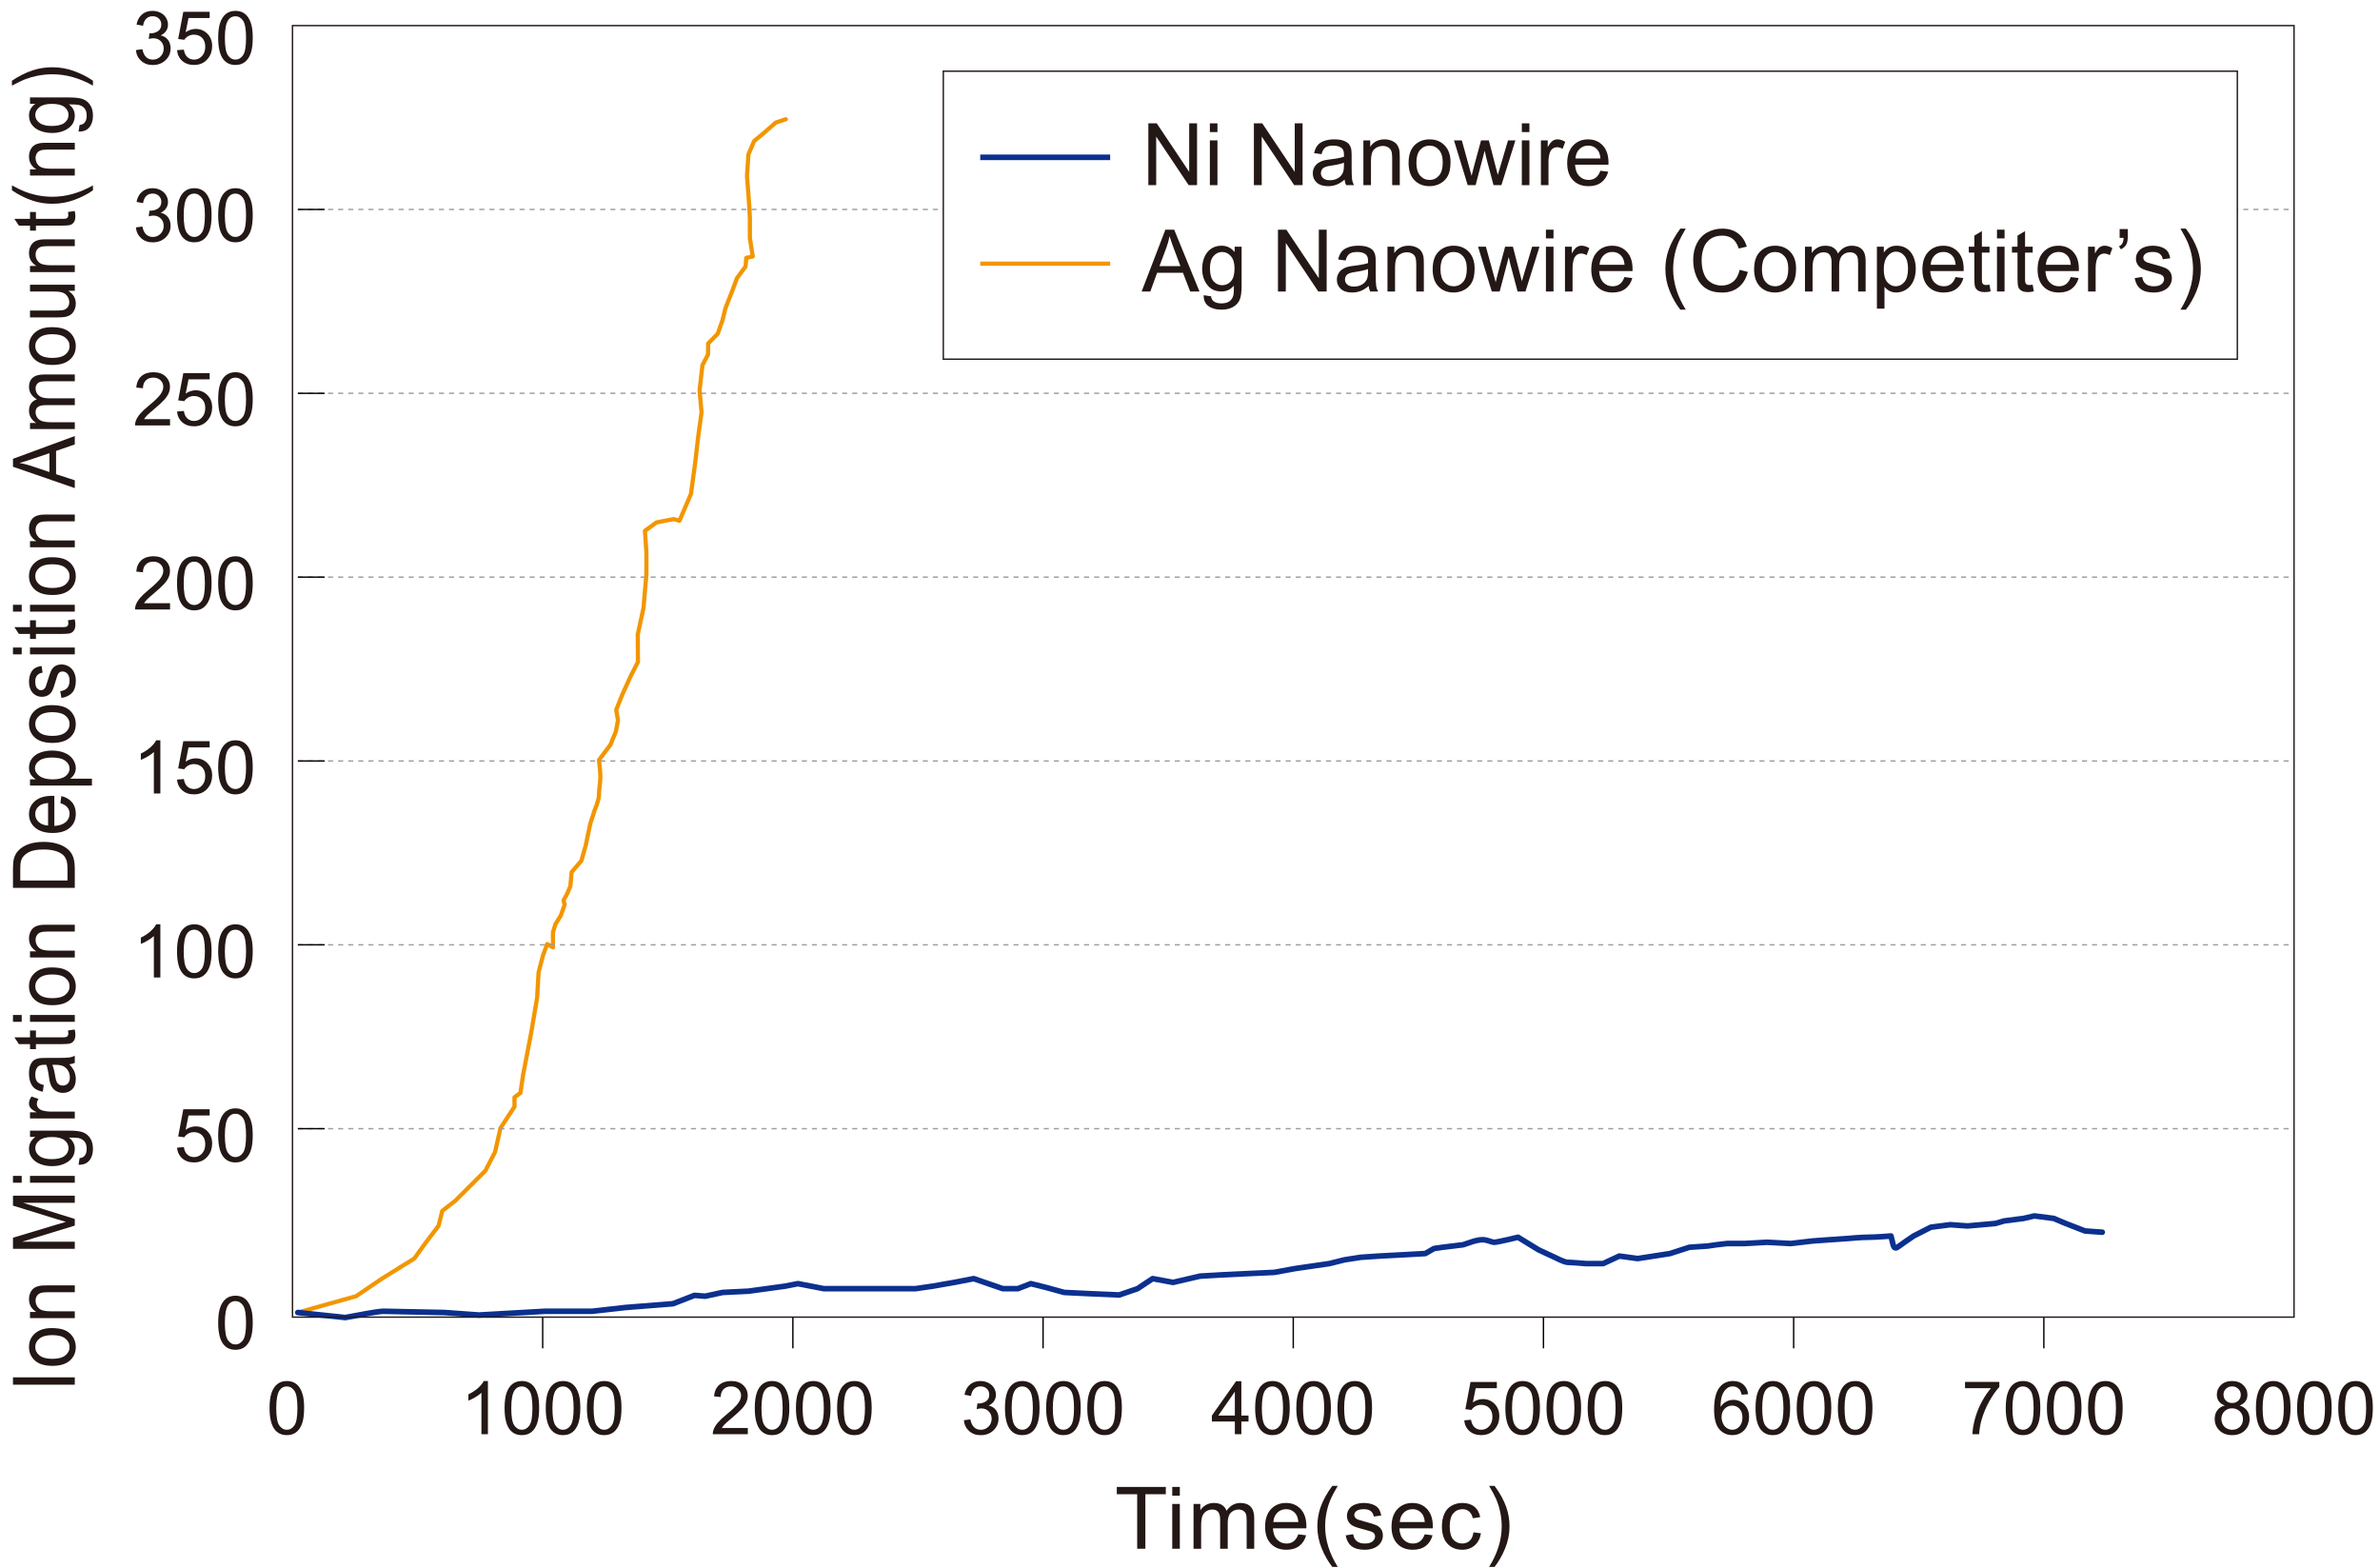 <?xml version="1.0" encoding="UTF-8"?><svg id="a" xmlns="http://www.w3.org/2000/svg" viewBox="0 0 425 280"><defs><style>.b,.c{stroke-linecap:round;}.b,.c,.d,.e,.f,.g,.h{fill:none;}.b,.c,.g{stroke-linejoin:round;}.b,.e{stroke:#0b308e;}.c,.f{stroke:#f29600;stroke-width:.75px;}.i,.j{fill:#fff;}.k{fill:#231815;}.j,.d,.g,.h{stroke-width:.25px;}.j,.d,.h{stroke-miterlimit:10;}.j,.h{stroke:#231815;}.d{stroke:#9e9e9f;stroke-dasharray:0 0 .9 .9;}.g{stroke:#040000;}</style></defs><rect class="i" width="425" height="280"/><g><rect class="i" x="52.23" y="4.57" width="357.42" height="230.622"/><g><path class="k" d="M13.355,247.262H2.317v-1.314H13.355v1.314Z"/><path class="k" d="M9.357,243.893c-1.48,0-2.578-.37-3.291-1.111-.592-.619-.888-1.373-.888-2.263,0-.989,.36-1.798,1.081-2.426s1.715-.942,2.985-.942c1.029,0,1.838,.139,2.428,.417s1.048,.682,1.374,1.213c.326,.531,.489,1.11,.489,1.738,0,1.007-.359,1.822-1.077,2.443s-1.752,.932-3.102,.932Zm0-1.253c1.024,0,1.791-.201,2.3-.603,.509-.402,.764-.908,.764-1.518,0-.605-.256-1.109-.768-1.511-.512-.402-1.292-.603-2.342-.603-.989,0-1.738,.202-2.247,.606-.51,.404-.765,.907-.765,1.508,0,.61,.254,1.116,.761,1.518,.507,.402,1.272,.603,2.296,.603Z"/><path class="k" d="M13.355,235.374H5.359v-1.098h1.137c-.878-.528-1.317-1.292-1.317-2.291,0-.434,.086-.832,.26-1.196s.4-.636,.681-.816c.281-.181,.615-.307,1.001-.379,.251-.045,.69-.068,1.318-.068h4.917v1.22h-4.864c-.552,0-.965,.047-1.239,.142-.273,.095-.492,.263-.655,.505s-.245,.525-.245,.851c0,.52,.184,.968,.55,1.345,.367,.377,1.062,.565,2.085,.565h4.367v1.22Z"/><path class="k" d="M13.355,222.991H2.317v-1.979l7.815-2.351c.728-.217,1.272-.375,1.634-.475-.401-.113-.991-.289-1.769-.528l-7.68-2.379v-1.769H13.355v1.267H4.117l9.238,2.887v1.186l-9.396,2.873H13.355v1.268Z"/><path class="k" d="M3.876,211.192h-1.559v-1.22h1.559v1.22Zm9.479,0H5.359v-1.22h7.996v1.22Z"/><path class="k" d="M14.018,207.992l.196-1.186c.407-.05,.703-.188,.888-.414,.251-.302,.376-.716,.376-1.24,0-.565-.125-1.001-.376-1.308s-.602-.515-1.054-.624c-.276-.063-.856-.092-1.739-.088,.698,.533,1.046,1.197,1.046,1.992,0,.989-.396,1.755-1.189,2.297-.793,.542-1.744,.813-2.854,.813-.763,0-1.467-.124-2.112-.373s-1.143-.609-1.495-1.081c-.351-.472-.527-1.026-.527-1.664,0-.849,.381-1.549,1.145-2.101h-.964v-1.125h6.912c1.245,0,2.127,.114,2.646,.342s.93,.589,1.231,1.084c.301,.495,.452,1.104,.452,1.826,0,.858-.214,1.552-.644,2.08-.429,.529-1.076,.784-1.939,.766Zm-4.804-1.009c1.049,0,1.814-.188,2.296-.562s.723-.845,.723-1.41c0-.56-.239-1.03-.719-1.409-.479-.38-1.231-.569-2.255-.569-.979,0-1.717,.195-2.214,.586-.497,.391-.746,.862-.746,1.413,0,.542,.245,1.003,.734,1.382s1.216,.569,2.18,.569Z"/><path class="k" d="M13.355,199.717H5.359v-1.098h1.212c-.567-.28-.941-.539-1.122-.776s-.271-.498-.271-.783c0-.411,.146-.829,.437-1.253l1.257,.42c-.196,.298-.293,.596-.293,.895,0,.267,.089,.506,.267,.718,.178,.212,.426,.364,.742,.454,.482,.135,1.009,.203,1.581,.203h4.187v1.22Z"/><path class="k" d="M12.369,190.039c.427,.452,.728,.887,.903,1.305,.176,.417,.264,.866,.264,1.345,0,.791-.214,1.398-.644,1.823-.429,.425-.978,.637-1.646,.637-.391,0-.749-.08-1.073-.241-.324-.16-.583-.37-.779-.63s-.344-.552-.444-.877c-.07-.24-.138-.601-.203-1.084-.13-.985-.286-1.71-.467-2.175-.186-.004-.304-.007-.354-.007-.552,0-.941,.115-1.167,.346-.306,.312-.459,.775-.459,1.389,0,.574,.112,.998,.335,1.271,.223,.273,.619,.476,1.186,.606l-.181,1.193c-.567-.108-1.025-.287-1.374-.536-.349-.248-.617-.607-.806-1.077-.188-.47-.282-1.014-.282-1.633,0-.614,.08-1.113,.241-1.498,.161-.384,.363-.666,.606-.847,.243-.18,.551-.307,.922-.379,.231-.041,.647-.061,1.25-.061h1.807c1.26,0,2.057-.026,2.391-.078s.654-.155,.96-.309v1.274c-.281,.127-.61,.208-.986,.244Zm-3.027,.102c.201,.443,.372,1.107,.512,1.992,.08,.501,.17,.856,.271,1.064,.101,.208,.247,.368,.44,.481,.193,.113,.408,.169,.644,.169,.361,0,.663-.123,.904-.369,.241-.246,.361-.606,.361-1.081,0-.47-.114-.888-.343-1.254-.228-.366-.541-.635-.938-.806-.306-.131-.758-.197-1.355-.197h-.497Z"/><path class="k" d="M12.143,184.006l1.197-.176c.08,.343,.121,.65,.121,.921,0,.443-.078,.786-.233,1.03-.156,.244-.36,.416-.614,.515-.253,.1-.787,.149-1.6,.149H6.414v.895h-1.054v-.895h-1.98l-.813-1.213h2.793v-1.227h1.054v1.227h4.676c.386,0,.635-.021,.745-.064,.11-.042,.198-.113,.264-.21s.098-.236,.098-.417c0-.136-.018-.314-.053-.536Z"/><path class="k" d="M3.876,182.46h-1.559v-1.22h1.559v1.22Zm9.479,0H5.359v-1.22h7.996v1.22Z"/><path class="k" d="M9.357,179.491c-1.48,0-2.578-.37-3.291-1.111-.592-.619-.888-1.373-.888-2.263,0-.989,.36-1.798,1.081-2.426s1.715-.942,2.985-.942c1.029,0,1.838,.139,2.428,.417s1.048,.682,1.374,1.213c.326,.531,.489,1.11,.489,1.738,0,1.007-.359,1.822-1.077,2.443s-1.752,.932-3.102,.932Zm0-1.253c1.024,0,1.791-.201,2.3-.603,.509-.402,.764-.908,.764-1.518,0-.605-.256-1.109-.768-1.511-.512-.402-1.292-.603-2.342-.603-.989,0-1.738,.202-2.247,.606-.51,.404-.765,.907-.765,1.508,0,.61,.254,1.116,.761,1.518,.507,.402,1.272,.603,2.296,.603Z"/><path class="k" d="M13.355,170.971H5.359v-1.098h1.137c-.878-.528-1.317-1.292-1.317-2.291,0-.434,.086-.832,.26-1.196s.4-.636,.681-.816c.281-.181,.615-.307,1.001-.379,.251-.045,.69-.068,1.318-.068h4.917v1.22h-4.864c-.552,0-.965,.047-1.239,.142-.273,.095-.492,.263-.655,.505s-.245,.525-.245,.851c0,.52,.184,.968,.55,1.345,.367,.377,1.062,.565,2.085,.565h4.367v1.22Z"/><path class="k" d="M13.355,158.547H2.317v-3.422c0-.772,.053-1.362,.158-1.769,.146-.569,.409-1.055,.791-1.457,.492-.524,1.121-.916,1.886-1.176s1.64-.39,2.624-.39c.838,0,1.581,.088,2.229,.264,.647,.176,1.184,.402,1.607,.678,.424,.276,.758,.577,1.001,.905,.244,.328,.428,.723,.554,1.186,.125,.463,.188,.995,.188,1.596v3.584Zm-1.303-1.314v-2.121c0-.655-.067-1.169-.203-1.542s-.326-.67-.572-.891c-.346-.312-.812-.555-1.396-.729-.585-.174-1.294-.261-2.127-.261-1.155,0-2.042,.17-2.662,.512-.62,.341-1.036,.755-1.246,1.243-.151,.353-.226,.919-.226,1.701v2.087H12.053Z"/><path class="k" d="M10.78,143.408l.173-1.26c.818,.199,1.453,.567,1.905,1.104s.678,1.224,.678,2.06c0,1.053-.36,1.887-1.081,2.504-.72,.617-1.73,.925-3.03,.925-1.345,0-2.389-.312-3.132-.935-.743-.624-1.114-1.432-1.114-2.426,0-.962,.364-1.749,1.092-2.358,.728-.61,1.752-.915,3.072-.915,.081,0,.201,.002,.361,.006v5.367c.878-.045,1.551-.269,2.018-.671s.7-.903,.7-1.504c0-.447-.13-.829-.392-1.145-.261-.316-.678-.567-1.25-.752Zm-2.191,4.005v-4.019c-.672,.054-1.177,.208-1.513,.461-.522,.389-.783,.892-.783,1.511,0,.56,.208,1.031,.625,1.413,.417,.382,.974,.593,1.671,.634Z"/><path class="k" d="M16.42,140.269H5.359v-1.111h1.039c-.407-.262-.711-.558-.915-.888-.203-.33-.305-.729-.305-1.199,0-.614,.176-1.156,.527-1.626,.352-.47,.847-.824,1.487-1.063,.64-.24,1.341-.359,2.104-.359,.818,0,1.555,.132,2.209,.396,.655,.264,1.157,.648,1.506,1.152,.349,.504,.523,1.033,.523,1.589,0,.407-.095,.771-.286,1.095-.19,.323-.432,.588-.723,.796h3.893v1.22Zm-7.017-1.104c1.029,0,1.789-.187,2.281-.562,.492-.375,.738-.829,.738-1.362,0-.542-.255-1.006-.764-1.393s-1.299-.579-2.368-.579c-1.019,0-1.782,.188-2.289,.565-.507,.377-.761,.828-.761,1.352,0,.52,.27,.979,.81,1.379s1.324,.6,2.353,.6Z"/><path class="k" d="M9.357,132.658c-1.48,0-2.578-.37-3.291-1.111-.592-.619-.888-1.373-.888-2.263,0-.989,.36-1.798,1.081-2.426s1.715-.942,2.985-.942c1.029,0,1.838,.139,2.428,.417s1.048,.682,1.374,1.213c.326,.531,.489,1.11,.489,1.738,0,1.007-.359,1.822-1.077,2.443s-1.752,.932-3.102,.932Zm0-1.253c1.024,0,1.791-.201,2.3-.603,.509-.402,.764-.908,.764-1.518,0-.605-.256-1.109-.768-1.511-.512-.402-1.292-.603-2.342-.603-.989,0-1.738,.202-2.247,.606-.51,.404-.765,.907-.765,1.508,0,.61,.254,1.116,.761,1.518,.507,.402,1.272,.603,2.296,.603Z"/><path class="k" d="M10.969,124.626l-.211-1.207c.537-.067,.949-.256,1.235-.565,.286-.31,.429-.742,.429-1.298,0-.56-.127-.976-.38-1.247-.253-.271-.551-.406-.892-.406-.306,0-.547,.12-.723,.359-.121,.167-.274,.583-.459,1.247-.251,.895-.468,1.515-.651,1.86-.183,.346-.437,.608-.76,.786-.324,.179-.682,.268-1.073,.268-.356,0-.686-.073-.99-.22-.304-.146-.556-.347-.757-.6-.156-.189-.287-.448-.396-.776-.108-.328-.162-.679-.162-1.054,0-.564,.09-1.061,.271-1.487s.425-.742,.734-.945c.309-.203,.722-.343,1.239-.42l.181,1.193c-.412,.054-.733,.211-.964,.471-.23,.26-.346,.627-.346,1.102,0,.56,.103,.96,.309,1.199,.206,.24,.447,.359,.723,.359,.176,0,.333-.05,.474-.149,.146-.099,.266-.255,.361-.467,.05-.122,.166-.481,.347-1.078,.256-.863,.465-1.465,.628-1.806,.163-.341,.4-.609,.711-.803,.312-.194,.698-.292,1.16-.292,.452,0,.877,.119,1.276,.356,.399,.237,.708,.579,.926,1.026s.328,.954,.328,1.518c0,.935-.216,1.648-.647,2.138s-1.072,.803-1.92,.938Z"/><path class="k" d="M3.876,116.846h-1.559v-1.22h1.559v1.22Zm9.479,0H5.359v-1.22h7.996v1.22Z"/><path class="k" d="M12.143,110.759l1.197-.176c.08,.343,.121,.65,.121,.921,0,.443-.078,.786-.233,1.03-.156,.244-.36,.416-.614,.515-.253,.1-.787,.149-1.6,.149H6.414v.895h-1.054v-.895h-1.98l-.813-1.213h2.793v-1.227h1.054v1.227h4.676c.386,0,.635-.021,.745-.064,.11-.042,.198-.113,.264-.21s.098-.236,.098-.417c0-.136-.018-.314-.053-.536Z"/><path class="k" d="M3.876,109.213h-1.559v-1.22h1.559v1.22Zm9.479,0H5.359v-1.22h7.996v1.22Z"/><path class="k" d="M9.357,106.244c-1.48,0-2.578-.37-3.291-1.111-.592-.619-.888-1.373-.888-2.263,0-.989,.36-1.798,1.081-2.426s1.715-.942,2.985-.942c1.029,0,1.838,.139,2.428,.417s1.048,.682,1.374,1.213c.326,.531,.489,1.11,.489,1.738,0,1.007-.359,1.822-1.077,2.443s-1.752,.932-3.102,.932Zm0-1.253c1.024,0,1.791-.201,2.3-.603,.509-.402,.764-.908,.764-1.518,0-.605-.256-1.109-.768-1.511-.512-.402-1.292-.603-2.342-.603-.989,0-1.738,.202-2.247,.606-.51,.404-.765,.907-.765,1.508,0,.61,.254,1.116,.761,1.518,.507,.402,1.272,.603,2.296,.603Z"/><path class="k" d="M13.355,97.724H5.359v-1.098h1.137c-.878-.528-1.317-1.292-1.317-2.291,0-.434,.086-.832,.26-1.196s.4-.636,.681-.816c.281-.181,.615-.307,1.001-.379,.251-.045,.69-.068,1.318-.068h4.917v1.22h-4.864c-.552,0-.965,.047-1.239,.142-.273,.095-.492,.263-.655,.505s-.245,.525-.245,.851c0,.52,.184,.968,.55,1.345,.367,.377,1.062,.565,2.085,.565h4.367v1.22Z"/><path class="k" d="M13.355,87.158l-11.038-3.815v-1.416l11.038-4.066v1.498l-3.343,1.159v4.154l3.343,1.091v1.396Zm-4.533-2.867v-3.368l-3.057,1.037c-.929,.316-1.692,.551-2.289,.705,.708,.126,1.411,.305,2.108,.535l3.237,1.091Z"/><path class="k" d="M13.355,76.619H5.359v-1.091h1.122c-.392-.226-.707-.526-.945-.901-.238-.375-.357-.802-.357-1.281,0-.533,.123-.97,.369-1.311,.246-.341,.59-.582,1.032-.722-.934-.569-1.4-1.31-1.4-2.223,0-.714,.22-1.263,.659-1.646,.439-.384,1.116-.576,2.029-.576h5.489v1.213h-5.037c-.542,0-.932,.04-1.171,.119-.238,.079-.43,.223-.576,.43-.146,.208-.219,.452-.219,.732,0,.506,.188,.926,.561,1.26,.374,.334,.973,.501,1.796,.501h4.646v1.22h-5.195c-.602,0-1.054,.1-1.355,.298-.301,.199-.452,.524-.452,.976,0,.343,.101,.661,.301,.952,.201,.292,.495,.503,.881,.634,.387,.131,.944,.196,1.672,.196h4.148v1.22Z"/><path class="k" d="M9.357,65.165c-1.48,0-2.578-.37-3.291-1.111-.592-.619-.888-1.373-.888-2.263,0-.989,.36-1.798,1.081-2.426s1.715-.942,2.985-.942c1.029,0,1.838,.139,2.428,.417s1.048,.682,1.374,1.213c.326,.531,.489,1.11,.489,1.738,0,1.007-.359,1.822-1.077,2.443s-1.752,.932-3.102,.932Zm0-1.253c1.024,0,1.791-.201,2.3-.603,.509-.402,.764-.908,.764-1.518,0-.605-.256-1.109-.768-1.511-.512-.402-1.292-.603-2.342-.603-.989,0-1.738,.202-2.247,.606-.51,.404-.765,.907-.765,1.508,0,.61,.254,1.116,.761,1.518,.507,.402,1.272,.603,2.296,.603Z"/><path class="k" d="M13.355,51.93h-1.175c.904,.561,1.355,1.322,1.355,2.284,0,.425-.09,.821-.271,1.189s-.408,.642-.682,.82c-.273,.179-.608,.304-1.005,.376-.266,.05-.688,.075-1.265,.075H5.359v-1.22h4.435c.708,0,1.185-.025,1.431-.075,.356-.077,.636-.239,.839-.488,.204-.249,.305-.556,.305-.921s-.104-.709-.312-1.03c-.208-.321-.492-.548-.851-.681-.359-.133-.88-.2-1.562-.2H5.359v-1.22h7.996v1.091Z"/><path class="k" d="M13.355,48.581H5.359v-1.098h1.137c-.878-.528-1.317-1.292-1.317-2.291,0-.434,.086-.832,.26-1.196s.4-.636,.681-.816c.281-.181,.615-.307,1.001-.379,.251-.045,.69-.068,1.318-.068h4.917v1.22h-4.864c-.552,0-.965,.047-1.239,.142-.273,.095-.492,.263-.655,.505s-.245,.525-.245,.851c0,.52,.184,.968,.55,1.345,.367,.377,1.062,.565,2.085,.565h4.367v1.22Z"/><path class="k" d="M12.143,37.853l1.197-.176c.08,.343,.121,.65,.121,.921,0,.443-.078,.786-.233,1.03-.156,.244-.36,.416-.614,.515-.253,.1-.787,.149-1.6,.149H6.414v.895h-1.054v-.895h-1.98l-.813-1.213h2.793v-1.227h1.054v1.227h4.676c.386,0,.635-.021,.745-.064,.11-.042,.198-.113,.264-.21s.098-.236,.098-.417c0-.136-.018-.314-.053-.536Z"/><path class="k" d="M16.601,33.981c-.944,.673-2.048,1.243-3.313,1.708-1.265,.465-2.575,.698-3.93,.698-1.194,0-2.339-.174-3.434-.521-1.27-.407-2.535-1.035-3.794-1.884v-.874c1.044,.547,1.79,.908,2.236,1.084,.692,.275,1.415,.492,2.168,.65,.939,.194,1.882,.292,2.831,.292,2.415,0,4.827-.675,7.236-2.026v.874Z"/><path class="k" d="M13.355,31.344H5.359v-1.098h1.137c-.878-.528-1.317-1.292-1.317-2.291,0-.434,.086-.832,.26-1.196s.4-.636,.681-.816c.281-.181,.615-.307,1.001-.379,.251-.045,.69-.068,1.318-.068h4.917v1.22h-4.864c-.552,0-.965,.047-1.239,.142-.273,.095-.492,.263-.655,.505s-.245,.525-.245,.851c0,.52,.184,.968,.55,1.345,.367,.377,1.062,.565,2.085,.565h4.367v1.22Z"/><path class="k" d="M14.018,23.503l.196-1.186c.407-.05,.703-.188,.888-.414,.251-.302,.376-.716,.376-1.24,0-.565-.125-1.001-.376-1.308s-.602-.515-1.054-.624c-.276-.063-.856-.092-1.739-.088,.698,.533,1.046,1.197,1.046,1.992,0,.989-.396,1.755-1.189,2.297-.793,.542-1.744,.813-2.854,.813-.763,0-1.467-.124-2.112-.373s-1.143-.609-1.495-1.081c-.351-.472-.527-1.026-.527-1.664,0-.849,.381-1.549,1.145-2.101h-.964v-1.125h6.912c1.245,0,2.127,.114,2.646,.342s.93,.589,1.231,1.084c.301,.495,.452,1.104,.452,1.826,0,.858-.214,1.552-.644,2.08-.429,.529-1.076,.784-1.939,.766Zm-4.804-1.009c1.049,0,1.814-.188,2.296-.562s.723-.845,.723-1.41c0-.56-.239-1.03-.719-1.409-.479-.38-1.231-.569-2.255-.569-.979,0-1.717,.195-2.214,.586-.497,.391-.746,.862-.746,1.413,0,.542,.245,1.003,.734,1.382s1.216,.569,2.18,.569Z"/><path class="k" d="M16.601,14.415v.874c-2.409-1.351-4.821-2.026-7.236-2.026-.943,0-1.879,.097-2.808,.291-.753,.154-1.476,.369-2.168,.644-.452,.176-1.205,.54-2.259,1.091v-.874c1.26-.849,2.525-1.478,3.794-1.884,1.095-.348,2.239-.522,3.434-.522,1.355,0,2.666,.234,3.93,.702,1.265,.467,2.369,1.036,3.313,1.704Z"/></g><g><g><path class="k" d="M24.268,8.943l1.162-.155c.133,.658,.36,1.132,.681,1.423s.711,.436,1.171,.436c.546,0,1.008-.189,1.384-.568,.376-.378,.565-.848,.565-1.407,0-.534-.174-.974-.523-1.32s-.792-.52-1.33-.52c-.219,0-.493,.043-.819,.129l.129-1.02c.078,.009,.14,.013,.187,.013,.495,0,.94-.129,1.336-.387,.396-.258,.594-.656,.594-1.194,0-.426-.144-.778-.432-1.058-.289-.28-.661-.419-1.117-.419-.452,0-.828,.142-1.129,.426-.301,.284-.495,.71-.581,1.278l-1.162-.207c.142-.779,.464-1.382,.968-1.811,.503-.428,1.129-.642,1.878-.642,.517,0,.992,.111,1.426,.333s.767,.524,.997,.907c.23,.383,.345,.79,.345,1.22,0,.409-.109,.781-.329,1.117-.219,.335-.544,.602-.974,.8,.559,.129,.994,.396,1.303,.803,.31,.407,.465,.916,.465,1.526,0,.826-.301,1.526-.903,2.101-.603,.574-1.364,.862-2.285,.862-.831,0-1.52-.248-2.068-.742-.549-.495-.862-1.136-.939-1.923Z"/><path class="k" d="M31.611,8.962l1.22-.104c.091,.594,.3,1.04,.629,1.339,.329,.299,.726,.448,1.191,.448,.559,0,1.032-.21,1.419-.632,.388-.421,.581-.981,.581-1.678,0-.663-.186-1.186-.558-1.568-.373-.383-.859-.575-1.462-.575-.375,0-.712,.085-1.013,.255s-.538,.39-.71,.661l-1.091-.142,.917-4.86h4.705v1.11h-3.775l-.51,2.543c.568-.396,1.164-.594,1.788-.594,.826,0,1.523,.286,2.091,.858s.852,1.308,.852,2.207c0,.856-.25,1.596-.749,2.22-.606,.766-1.435,1.148-2.484,1.148-.861,0-1.563-.241-2.107-.723-.544-.482-.855-1.121-.933-1.917Z"/><path class="k" d="M38.962,6.774c0-1.119,.115-2.019,.346-2.701,.23-.682,.572-1.208,1.026-1.578s1.025-.555,1.713-.555c.508,0,.953,.103,1.336,.307,.383,.205,.699,.499,.949,.884s.445,.854,.587,1.407c.142,.553,.213,1.298,.213,2.236,0,1.11-.114,2.006-.342,2.688-.229,.682-.569,1.209-1.023,1.581-.454,.372-1.027,.558-1.72,.558-.912,0-1.628-.327-2.149-.981-.624-.787-.936-2.069-.936-3.846Zm1.194,0c0,1.553,.182,2.587,.545,3.101,.364,.514,.812,.771,1.346,.771s.982-.258,1.346-.774c.364-.516,.545-1.549,.545-3.098,0-1.558-.182-2.592-.545-3.104-.364-.512-.816-.768-1.358-.768-.534,0-.959,.226-1.278,.678-.4,.576-.6,1.641-.6,3.194Z"/></g><path class="k" d="M38.962,236.202c0-1.119,.115-2.019,.346-2.701,.23-.682,.572-1.208,1.026-1.578s1.025-.555,1.713-.555c.508,0,.953,.103,1.336,.307,.383,.205,.699,.499,.949,.884s.445,.854,.587,1.407c.142,.553,.213,1.298,.213,2.236,0,1.11-.114,2.006-.342,2.688-.229,.682-.569,1.209-1.023,1.581-.454,.372-1.027,.558-1.72,.558-.912,0-1.628-.327-2.149-.981-.624-.787-.936-2.069-.936-3.846Zm1.194,0c0,1.553,.182,2.587,.545,3.101,.364,.514,.812,.771,1.346,.771s.982-.258,1.346-.774c.364-.516,.545-1.549,.545-3.098,0-1.558-.182-2.592-.545-3.104-.364-.512-.816-.768-1.358-.768-.534,0-.959,.226-1.278,.678-.4,.576-.6,1.641-.6,3.194Z"/><g><path class="k" d="M31.611,204.933l1.22-.104c.091,.594,.3,1.04,.629,1.339,.329,.299,.726,.448,1.191,.448,.559,0,1.032-.21,1.419-.632,.388-.421,.581-.981,.581-1.678,0-.663-.186-1.186-.558-1.568-.373-.383-.859-.575-1.462-.575-.375,0-.712,.085-1.013,.255s-.538,.39-.71,.661l-1.091-.142,.917-4.86h4.705v1.11h-3.775l-.51,2.543c.568-.396,1.164-.594,1.788-.594,.826,0,1.523,.286,2.091,.858s.852,1.308,.852,2.207c0,.856-.25,1.596-.749,2.22-.606,.766-1.435,1.148-2.484,1.148-.861,0-1.563-.241-2.107-.723-.544-.482-.855-1.121-.933-1.917Z"/><path class="k" d="M38.962,202.745c0-1.119,.115-2.019,.346-2.701,.23-.682,.572-1.208,1.026-1.578s1.025-.555,1.713-.555c.508,0,.953,.103,1.336,.307,.383,.205,.699,.499,.949,.884s.445,.854,.587,1.407c.142,.553,.213,1.298,.213,2.236,0,1.11-.114,2.006-.342,2.688-.229,.682-.569,1.209-1.023,1.581-.454,.372-1.027,.558-1.72,.558-.912,0-1.628-.327-2.149-.981-.624-.787-.936-2.069-.936-3.846Zm1.194,0c0,1.553,.182,2.587,.545,3.101,.364,.514,.812,.771,1.346,.771s.982-.258,1.346-.774c.364-.516,.545-1.549,.545-3.098,0-1.558-.182-2.592-.545-3.104-.364-.512-.816-.768-1.358-.768-.534,0-.959,.226-1.278,.678-.4,.576-.6,1.641-.6,3.194Z"/></g><g><path class="k" d="M28.637,174.548h-1.162v-7.402c-.28,.267-.646,.534-1.101,.8s-.861,.467-1.223,.6v-1.123c.65-.305,1.218-.675,1.704-1.11,.486-.435,.83-.856,1.032-1.265h.749v9.5Z"/><path class="k" d="M31.611,169.882c0-1.119,.115-2.019,.346-2.701,.23-.682,.572-1.208,1.026-1.578s1.025-.555,1.713-.555c.508,0,.953,.103,1.336,.307,.383,.205,.699,.499,.949,.884s.445,.854,.587,1.407c.142,.553,.213,1.298,.213,2.236,0,1.11-.114,2.006-.342,2.688-.229,.682-.569,1.209-1.023,1.581-.454,.372-1.027,.558-1.72,.558-.912,0-1.628-.327-2.149-.981-.624-.787-.936-2.069-.936-3.846Zm1.194,0c0,1.553,.182,2.587,.545,3.101,.364,.514,.812,.771,1.346,.771s.982-.258,1.346-.774c.364-.516,.545-1.549,.545-3.098,0-1.558-.182-2.592-.545-3.104-.364-.512-.816-.768-1.358-.768-.534,0-.959,.226-1.278,.678-.4,.576-.6,1.641-.6,3.194Z"/><path class="k" d="M38.962,169.882c0-1.119,.115-2.019,.346-2.701,.23-.682,.572-1.208,1.026-1.578s1.025-.555,1.713-.555c.508,0,.953,.103,1.336,.307,.383,.205,.699,.499,.949,.884s.445,.854,.587,1.407c.142,.553,.213,1.298,.213,2.236,0,1.11-.114,2.006-.342,2.688-.229,.682-.569,1.209-1.023,1.581-.454,.372-1.027,.558-1.72,.558-.912,0-1.628-.327-2.149-.981-.624-.787-.936-2.069-.936-3.846Zm1.194,0c0,1.553,.182,2.587,.545,3.101,.364,.514,.812,.771,1.346,.771s.982-.258,1.346-.774c.364-.516,.545-1.549,.545-3.098,0-1.558-.182-2.592-.545-3.104-.364-.512-.816-.768-1.358-.768-.534,0-.959,.226-1.278,.678-.4,.576-.6,1.641-.6,3.194Z"/></g><g><path class="k" d="M28.637,141.688h-1.162v-7.402c-.28,.267-.646,.534-1.101,.8s-.861,.467-1.223,.6v-1.123c.65-.305,1.218-.675,1.704-1.11,.486-.435,.83-.856,1.032-1.265h.749v9.5Z"/><path class="k" d="M31.611,139.21l1.22-.104c.091,.594,.3,1.04,.629,1.339,.329,.299,.726,.448,1.191,.448,.559,0,1.032-.21,1.419-.632,.388-.421,.581-.981,.581-1.678,0-.663-.186-1.186-.558-1.568-.373-.383-.859-.575-1.462-.575-.375,0-.712,.085-1.013,.255s-.538,.39-.71,.661l-1.091-.142,.917-4.86h4.705v1.11h-3.775l-.51,2.543c.568-.396,1.164-.594,1.788-.594,.826,0,1.523,.286,2.091,.858s.852,1.308,.852,2.207c0,.856-.25,1.596-.749,2.22-.606,.766-1.435,1.148-2.484,1.148-.861,0-1.563-.241-2.107-.723-.544-.482-.855-1.121-.933-1.917Z"/><path class="k" d="M38.962,137.022c0-1.119,.115-2.019,.346-2.701,.23-.682,.572-1.208,1.026-1.578s1.025-.555,1.713-.555c.508,0,.953,.103,1.336,.307,.383,.205,.699,.499,.949,.884s.445,.854,.587,1.407c.142,.553,.213,1.298,.213,2.236,0,1.11-.114,2.006-.342,2.688-.229,.682-.569,1.209-1.023,1.581-.454,.372-1.027,.558-1.72,.558-.912,0-1.628-.327-2.149-.981-.624-.787-.936-2.069-.936-3.846Zm1.194,0c0,1.553,.182,2.587,.545,3.101,.364,.514,.812,.771,1.346,.771s.982-.258,1.346-.774c.364-.516,.545-1.549,.545-3.098,0-1.558-.182-2.592-.545-3.104-.364-.512-.816-.768-1.358-.768-.534,0-.959,.226-1.278,.678-.4,.576-.6,1.641-.6,3.194Z"/></g><g><path class="k" d="M30.366,107.712v1.117h-6.254c-.008-.28,.037-.548,.136-.807,.159-.426,.414-.846,.765-1.258,.351-.413,.857-.891,1.52-1.433,1.028-.843,1.723-1.511,2.084-2.004,.361-.492,.542-.958,.542-1.397,0-.46-.165-.849-.494-1.165-.329-.316-.758-.474-1.288-.474-.559,0-1.007,.167-1.342,.503-.335,.335-.505,.8-.51,1.394l-1.194-.123c.082-.891,.389-1.569,.923-2.036,.533-.467,1.25-.7,2.149-.7,.908,0,1.626,.252,2.156,.755s.793,1.127,.793,1.872c0,.378-.077,.75-.232,1.116-.155,.366-.412,.751-.771,1.155-.359,.405-.956,.959-1.791,1.665-.697,.585-1.145,.982-1.342,1.191-.198,.208-.361,.418-.49,.629h4.64Z"/><path class="k" d="M31.611,104.163c0-1.119,.115-2.019,.346-2.701,.23-.682,.572-1.208,1.026-1.578s1.025-.555,1.713-.555c.508,0,.953,.103,1.336,.307,.383,.205,.699,.499,.949,.884s.445,.854,.587,1.407c.142,.553,.213,1.298,.213,2.236,0,1.11-.114,2.006-.342,2.688-.229,.682-.569,1.209-1.023,1.581-.454,.372-1.027,.558-1.72,.558-.912,0-1.628-.327-2.149-.981-.624-.787-.936-2.069-.936-3.846Zm1.194,0c0,1.553,.182,2.587,.545,3.101,.364,.514,.812,.771,1.346,.771s.982-.258,1.346-.774c.364-.516,.545-1.549,.545-3.098,0-1.558-.182-2.592-.545-3.104-.364-.512-.816-.768-1.358-.768-.534,0-.959,.226-1.278,.678-.4,.576-.6,1.641-.6,3.194Z"/><path class="k" d="M38.962,104.163c0-1.119,.115-2.019,.346-2.701,.23-.682,.572-1.208,1.026-1.578s1.025-.555,1.713-.555c.508,0,.953,.103,1.336,.307,.383,.205,.699,.499,.949,.884s.445,.854,.587,1.407c.142,.553,.213,1.298,.213,2.236,0,1.11-.114,2.006-.342,2.688-.229,.682-.569,1.209-1.023,1.581-.454,.372-1.027,.558-1.72,.558-.912,0-1.628-.327-2.149-.981-.624-.787-.936-2.069-.936-3.846Zm1.194,0c0,1.553,.182,2.587,.545,3.101,.364,.514,.812,.771,1.346,.771s.982-.258,1.346-.774c.364-.516,.545-1.549,.545-3.098,0-1.558-.182-2.592-.545-3.104-.364-.512-.816-.768-1.358-.768-.534,0-.959,.226-1.278,.678-.4,.576-.6,1.641-.6,3.194Z"/></g><g><path class="k" d="M30.366,74.849v1.117h-6.254c-.008-.28,.037-.548,.136-.807,.159-.426,.414-.846,.765-1.258,.351-.413,.857-.891,1.52-1.433,1.028-.843,1.723-1.511,2.084-2.004,.361-.492,.542-.958,.542-1.397,0-.46-.165-.849-.494-1.165-.329-.316-.758-.474-1.288-.474-.559,0-1.007,.167-1.342,.503-.335,.335-.505,.8-.51,1.394l-1.194-.123c.082-.891,.389-1.569,.923-2.036,.533-.467,1.25-.7,2.149-.7,.908,0,1.626,.252,2.156,.755s.793,1.127,.793,1.872c0,.378-.077,.75-.232,1.116-.155,.366-.412,.751-.771,1.155-.359,.405-.956,.959-1.791,1.665-.697,.585-1.145,.982-1.342,1.191-.198,.208-.361,.418-.49,.629h4.64Z"/><path class="k" d="M31.611,73.488l1.22-.104c.091,.594,.3,1.04,.629,1.339,.329,.299,.726,.448,1.191,.448,.559,0,1.032-.21,1.419-.632,.388-.421,.581-.981,.581-1.678,0-.663-.186-1.186-.558-1.568-.373-.383-.859-.575-1.462-.575-.375,0-.712,.085-1.013,.255s-.538,.39-.71,.661l-1.091-.142,.917-4.86h4.705v1.11h-3.775l-.51,2.543c.568-.396,1.164-.594,1.788-.594,.826,0,1.523,.286,2.091,.858s.852,1.308,.852,2.207c0,.856-.25,1.596-.749,2.22-.606,.766-1.435,1.148-2.484,1.148-.861,0-1.563-.241-2.107-.723-.544-.482-.855-1.121-.933-1.917Z"/><path class="k" d="M38.962,71.3c0-1.119,.115-2.019,.346-2.701,.23-.682,.572-1.208,1.026-1.578s1.025-.555,1.713-.555c.508,0,.953,.103,1.336,.307,.383,.205,.699,.499,.949,.884s.445,.854,.587,1.407c.142,.553,.213,1.298,.213,2.236,0,1.11-.114,2.006-.342,2.688-.229,.682-.569,1.209-1.023,1.581-.454,.372-1.027,.558-1.72,.558-.912,0-1.628-.327-2.149-.981-.624-.787-.936-2.069-.936-3.846Zm1.194,0c0,1.553,.182,2.587,.545,3.101,.364,.514,.812,.771,1.346,.771s.982-.258,1.346-.774c.364-.516,.545-1.549,.545-3.098,0-1.558-.182-2.592-.545-3.104-.364-.512-.816-.768-1.358-.768-.534,0-.959,.226-1.278,.678-.4,.576-.6,1.641-.6,3.194Z"/></g><g><path class="k" d="M24.268,40.609l1.162-.155c.133,.658,.36,1.132,.681,1.423s.711,.436,1.171,.436c.546,0,1.008-.189,1.384-.568,.376-.378,.565-.848,.565-1.407,0-.534-.174-.974-.523-1.32s-.792-.52-1.33-.52c-.219,0-.493,.043-.819,.129l.129-1.02c.078,.009,.14,.013,.187,.013,.495,0,.94-.129,1.336-.387,.396-.258,.594-.656,.594-1.194,0-.426-.144-.778-.432-1.058-.289-.28-.661-.419-1.117-.419-.452,0-.828,.142-1.129,.426-.301,.284-.495,.71-.581,1.278l-1.162-.207c.142-.779,.464-1.382,.968-1.811,.503-.428,1.129-.642,1.878-.642,.517,0,.992,.111,1.426,.333s.767,.524,.997,.907c.23,.383,.345,.79,.345,1.22,0,.409-.109,.781-.329,1.117-.219,.335-.544,.602-.974,.8,.559,.129,.994,.396,1.303,.803,.31,.407,.465,.916,.465,1.526,0,.826-.301,1.526-.903,2.101-.603,.574-1.364,.862-2.285,.862-.831,0-1.52-.248-2.068-.742-.549-.495-.862-1.136-.939-1.923Z"/><path class="k" d="M31.611,38.44c0-1.119,.115-2.019,.346-2.701,.23-.682,.572-1.208,1.026-1.578s1.025-.555,1.713-.555c.508,0,.953,.103,1.336,.307,.383,.205,.699,.499,.949,.884s.445,.854,.587,1.407c.142,.553,.213,1.298,.213,2.236,0,1.11-.114,2.006-.342,2.688-.229,.682-.569,1.209-1.023,1.581-.454,.372-1.027,.558-1.72,.558-.912,0-1.628-.327-2.149-.981-.624-.787-.936-2.069-.936-3.846Zm1.194,0c0,1.553,.182,2.587,.545,3.101,.364,.514,.812,.771,1.346,.771s.982-.258,1.346-.774c.364-.516,.545-1.549,.545-3.098,0-1.558-.182-2.592-.545-3.104-.364-.512-.816-.768-1.358-.768-.534,0-.959,.226-1.278,.678-.4,.576-.6,1.641-.6,3.194Z"/><path class="k" d="M38.962,38.44c0-1.119,.115-2.019,.346-2.701,.23-.682,.572-1.208,1.026-1.578s1.025-.555,1.713-.555c.508,0,.953,.103,1.336,.307,.383,.205,.699,.499,.949,.884s.445,.854,.587,1.407c.142,.553,.213,1.298,.213,2.236,0,1.11-.114,2.006-.342,2.688-.229,.682-.569,1.209-1.023,1.581-.454,.372-1.027,.558-1.72,.558-.912,0-1.628-.327-2.149-.981-.624-.787-.936-2.069-.936-3.846Zm1.194,0c0,1.553,.182,2.587,.545,3.101,.364,.514,.812,.771,1.346,.771s.982-.258,1.346-.774c.364-.516,.545-1.549,.545-3.098,0-1.558-.182-2.592-.545-3.104-.364-.512-.816-.768-1.358-.768-.534,0-.959,.226-1.278,.678-.4,.576-.6,1.641-.6,3.194Z"/></g></g><g><path class="k" d="M48.136,251.437c0-1.119,.115-2.019,.346-2.701,.23-.682,.572-1.208,1.026-1.578s1.025-.555,1.713-.555c.508,0,.953,.103,1.336,.307,.383,.205,.699,.499,.949,.884s.445,.854,.587,1.407c.142,.553,.213,1.298,.213,2.236,0,1.11-.114,2.006-.342,2.688-.229,.682-.569,1.209-1.023,1.581-.454,.372-1.027,.558-1.72,.558-.912,0-1.628-.327-2.149-.981-.624-.787-.936-2.069-.936-3.846Zm1.194,0c0,1.553,.182,2.587,.545,3.101,.364,.514,.812,.771,1.346,.771s.982-.258,1.346-.774c.364-.516,.545-1.549,.545-3.098,0-1.558-.182-2.592-.545-3.104-.364-.512-.816-.768-1.358-.768-.534,0-.959,.226-1.278,.678-.4,.576-.6,1.641-.6,3.194Z"/><g><path class="k" d="M87.13,256.103h-1.162v-7.402c-.28,.267-.646,.534-1.101,.8s-.861,.467-1.223,.6v-1.123c.65-.305,1.218-.675,1.704-1.11,.486-.435,.83-.856,1.032-1.265h.749v9.5Z"/><path class="k" d="M90.104,251.437c0-1.119,.115-2.019,.346-2.701,.23-.682,.572-1.208,1.026-1.578s1.025-.555,1.713-.555c.508,0,.953,.103,1.336,.307,.383,.205,.699,.499,.949,.884s.445,.854,.587,1.407c.142,.553,.213,1.298,.213,2.236,0,1.11-.114,2.006-.342,2.688-.229,.682-.569,1.209-1.023,1.581-.454,.372-1.027,.558-1.72,.558-.912,0-1.628-.327-2.149-.981-.624-.787-.936-2.069-.936-3.846Zm1.194,0c0,1.553,.182,2.587,.545,3.101,.364,.514,.812,.771,1.346,.771s.982-.258,1.346-.774c.364-.516,.545-1.549,.545-3.098,0-1.558-.182-2.592-.545-3.104-.364-.512-.816-.768-1.358-.768-.534,0-.959,.226-1.278,.678-.4,.576-.6,1.641-.6,3.194Z"/><path class="k" d="M97.456,251.437c0-1.119,.115-2.019,.346-2.701,.23-.682,.572-1.208,1.026-1.578s1.025-.555,1.713-.555c.508,0,.953,.103,1.336,.307,.383,.205,.699,.499,.949,.884s.445,.854,.587,1.407c.142,.553,.213,1.298,.213,2.236,0,1.11-.114,2.006-.342,2.688-.229,.682-.569,1.209-1.023,1.581-.454,.372-1.027,.558-1.72,.558-.912,0-1.628-.327-2.149-.981-.624-.787-.936-2.069-.936-3.846Zm1.194,0c0,1.553,.182,2.587,.545,3.101,.364,.514,.812,.771,1.346,.771s.982-.258,1.346-.774c.364-.516,.545-1.549,.545-3.098,0-1.558-.182-2.592-.545-3.104-.364-.512-.816-.768-1.358-.768-.534,0-.959,.226-1.278,.678-.4,.576-.6,1.641-.6,3.194Z"/><path class="k" d="M104.806,251.437c0-1.119,.115-2.019,.346-2.701,.23-.682,.572-1.208,1.026-1.578s1.025-.555,1.713-.555c.508,0,.953,.103,1.336,.307,.383,.205,.699,.499,.949,.884s.445,.854,.587,1.407c.142,.553,.213,1.298,.213,2.236,0,1.11-.114,2.006-.342,2.688-.229,.682-.569,1.209-1.023,1.581-.454,.372-1.027,.558-1.72,.558-.912,0-1.628-.327-2.149-.981-.624-.787-.936-2.069-.936-3.846Zm1.194,0c0,1.553,.182,2.587,.545,3.101,.364,.514,.812,.771,1.346,.771s.982-.258,1.346-.774c.364-.516,.545-1.549,.545-3.098,0-1.558-.182-2.592-.545-3.104-.364-.512-.816-.768-1.358-.768-.534,0-.959,.226-1.278,.678-.4,.576-.6,1.641-.6,3.194Z"/></g><g><path class="k" d="M133.537,254.986v1.117h-6.254c-.008-.28,.037-.548,.136-.807,.159-.426,.414-.846,.765-1.258,.351-.413,.857-.891,1.52-1.433,1.028-.843,1.723-1.511,2.084-2.004,.361-.492,.542-.958,.542-1.397,0-.46-.165-.849-.494-1.165-.329-.316-.758-.474-1.288-.474-.559,0-1.007,.167-1.342,.503-.335,.335-.505,.8-.51,1.394l-1.194-.123c.082-.891,.389-1.569,.923-2.036,.533-.467,1.25-.7,2.149-.7,.908,0,1.626,.252,2.156,.755s.793,1.127,.793,1.872c0,.378-.077,.75-.232,1.116-.155,.366-.412,.751-.771,1.155-.359,.405-.956,.959-1.791,1.665-.697,.585-1.145,.982-1.342,1.191-.198,.208-.361,.418-.49,.629h4.64Z"/><path class="k" d="M134.782,251.437c0-1.119,.115-2.019,.346-2.701,.23-.682,.572-1.208,1.026-1.578s1.025-.555,1.713-.555c.508,0,.953,.103,1.336,.307,.383,.205,.699,.499,.949,.884s.445,.854,.587,1.407c.142,.553,.213,1.298,.213,2.236,0,1.11-.114,2.006-.342,2.688-.229,.682-.569,1.209-1.023,1.581-.454,.372-1.027,.558-1.72,.558-.912,0-1.628-.327-2.149-.981-.624-.787-.936-2.069-.936-3.846Zm1.194,0c0,1.553,.182,2.587,.545,3.101,.364,.514,.812,.771,1.346,.771s.982-.258,1.346-.774c.364-.516,.545-1.549,.545-3.098,0-1.558-.182-2.592-.545-3.104-.364-.512-.816-.768-1.358-.768-.534,0-.959,.226-1.278,.678-.4,.576-.6,1.641-.6,3.194Z"/><path class="k" d="M142.133,251.437c0-1.119,.115-2.019,.346-2.701,.23-.682,.572-1.208,1.026-1.578s1.025-.555,1.713-.555c.508,0,.953,.103,1.336,.307,.383,.205,.699,.499,.949,.884s.445,.854,.587,1.407c.142,.553,.213,1.298,.213,2.236,0,1.11-.114,2.006-.342,2.688-.229,.682-.569,1.209-1.023,1.581-.454,.372-1.027,.558-1.72,.558-.912,0-1.628-.327-2.149-.981-.624-.787-.936-2.069-.936-3.846Zm1.194,0c0,1.553,.182,2.587,.545,3.101,.364,.514,.812,.771,1.346,.771s.982-.258,1.346-.774c.364-.516,.545-1.549,.545-3.098,0-1.558-.182-2.592-.545-3.104-.364-.512-.816-.768-1.358-.768-.534,0-.959,.226-1.278,.678-.4,.576-.6,1.641-.6,3.194Z"/><path class="k" d="M149.484,251.437c0-1.119,.115-2.019,.346-2.701,.23-.682,.572-1.208,1.026-1.578s1.025-.555,1.713-.555c.508,0,.953,.103,1.336,.307,.383,.205,.699,.499,.949,.884s.445,.854,.587,1.407c.142,.553,.213,1.298,.213,2.236,0,1.11-.114,2.006-.342,2.688-.229,.682-.569,1.209-1.023,1.581-.454,.372-1.027,.558-1.72,.558-.912,0-1.628-.327-2.149-.981-.624-.787-.936-2.069-.936-3.846Zm1.194,0c0,1.553,.182,2.587,.545,3.101,.364,.514,.812,.771,1.346,.771s.982-.258,1.346-.774c.364-.516,.545-1.549,.545-3.098,0-1.558-.182-2.592-.545-3.104-.364-.512-.816-.768-1.358-.768-.534,0-.959,.226-1.278,.678-.4,.576-.6,1.641-.6,3.194Z"/></g><g><path class="k" d="M172.116,253.605l1.162-.155c.133,.658,.36,1.132,.681,1.423s.711,.436,1.171,.436c.546,0,1.008-.189,1.384-.568,.376-.378,.565-.848,.565-1.407,0-.534-.174-.974-.523-1.32s-.792-.52-1.33-.52c-.219,0-.493,.043-.819,.129l.129-1.02c.078,.009,.14,.013,.187,.013,.495,0,.94-.129,1.336-.387,.396-.258,.594-.656,.594-1.194,0-.426-.144-.778-.432-1.058-.289-.28-.661-.419-1.117-.419-.452,0-.828,.142-1.129,.426-.301,.284-.495,.71-.581,1.278l-1.162-.207c.142-.779,.464-1.382,.968-1.811,.503-.428,1.129-.642,1.878-.642,.517,0,.992,.111,1.426,.333s.767,.524,.997,.907c.23,.383,.345,.79,.345,1.22,0,.409-.109,.781-.329,1.117-.219,.335-.544,.602-.974,.8,.559,.129,.994,.396,1.303,.803,.31,.407,.465,.916,.465,1.526,0,.826-.301,1.526-.903,2.101-.603,.574-1.364,.862-2.285,.862-.831,0-1.52-.248-2.068-.742-.549-.495-.862-1.136-.939-1.923Z"/><path class="k" d="M179.46,251.437c0-1.119,.115-2.019,.346-2.701,.23-.682,.572-1.208,1.026-1.578s1.025-.555,1.713-.555c.508,0,.953,.103,1.336,.307,.383,.205,.699,.499,.949,.884s.445,.854,.587,1.407c.142,.553,.213,1.298,.213,2.236,0,1.11-.114,2.006-.342,2.688-.229,.682-.569,1.209-1.023,1.581-.454,.372-1.027,.558-1.72,.558-.912,0-1.628-.327-2.149-.981-.624-.787-.936-2.069-.936-3.846Zm1.194,0c0,1.553,.182,2.587,.545,3.101,.364,.514,.812,.771,1.346,.771s.982-.258,1.346-.774c.364-.516,.545-1.549,.545-3.098,0-1.558-.182-2.592-.545-3.104-.364-.512-.816-.768-1.358-.768-.534,0-.959,.226-1.278,.678-.4,.576-.6,1.641-.6,3.194Z"/><path class="k" d="M186.811,251.437c0-1.119,.115-2.019,.346-2.701,.23-.682,.572-1.208,1.026-1.578s1.025-.555,1.713-.555c.508,0,.953,.103,1.336,.307,.383,.205,.699,.499,.949,.884s.445,.854,.587,1.407c.142,.553,.213,1.298,.213,2.236,0,1.11-.114,2.006-.342,2.688-.229,.682-.569,1.209-1.023,1.581-.454,.372-1.027,.558-1.72,.558-.912,0-1.628-.327-2.149-.981-.624-.787-.936-2.069-.936-3.846Zm1.194,0c0,1.553,.182,2.587,.545,3.101,.364,.514,.812,.771,1.346,.771s.982-.258,1.346-.774c.364-.516,.545-1.549,.545-3.098,0-1.558-.182-2.592-.545-3.104-.364-.512-.816-.768-1.358-.768-.534,0-.959,.226-1.278,.678-.4,.576-.6,1.641-.6,3.194Z"/><path class="k" d="M194.162,251.437c0-1.119,.115-2.019,.346-2.701,.23-.682,.572-1.208,1.026-1.578s1.025-.555,1.713-.555c.508,0,.953,.103,1.336,.307,.383,.205,.699,.499,.949,.884s.445,.854,.587,1.407c.142,.553,.213,1.298,.213,2.236,0,1.11-.114,2.006-.342,2.688-.229,.682-.569,1.209-1.023,1.581-.454,.372-1.027,.558-1.72,.558-.912,0-1.628-.327-2.149-.981-.624-.787-.936-2.069-.936-3.846Zm1.194,0c0,1.553,.182,2.587,.545,3.101,.364,.514,.812,.771,1.346,.771s.982-.258,1.346-.774c.364-.516,.545-1.549,.545-3.098,0-1.558-.182-2.592-.545-3.104-.364-.512-.816-.768-1.358-.768-.534,0-.959,.226-1.278,.678-.4,.576-.6,1.641-.6,3.194Z"/></g><g><path class="k" d="M220.509,256.103v-2.265h-4.104v-1.065l4.317-6.131h.949v6.131h1.278v1.065h-1.278v2.265h-1.162Zm0-3.33v-4.266l-2.962,4.266h2.962Z"/><path class="k" d="M224.136,251.437c0-1.119,.115-2.019,.346-2.701,.23-.682,.572-1.208,1.026-1.578s1.025-.555,1.713-.555c.508,0,.953,.103,1.336,.307,.383,.205,.699,.499,.949,.884s.445,.854,.587,1.407c.142,.553,.213,1.298,.213,2.236,0,1.11-.114,2.006-.342,2.688-.229,.682-.569,1.209-1.023,1.581-.454,.372-1.027,.558-1.72,.558-.912,0-1.628-.327-2.149-.981-.624-.787-.936-2.069-.936-3.846Zm1.194,0c0,1.553,.182,2.587,.545,3.101,.364,.514,.812,.771,1.346,.771s.982-.258,1.346-.774c.364-.516,.545-1.549,.545-3.098,0-1.558-.182-2.592-.545-3.104-.364-.512-.816-.768-1.358-.768-.534,0-.959,.226-1.278,.678-.4,.576-.6,1.641-.6,3.194Z"/><path class="k" d="M231.487,251.437c0-1.119,.115-2.019,.346-2.701,.23-.682,.572-1.208,1.026-1.578s1.025-.555,1.713-.555c.508,0,.953,.103,1.336,.307,.383,.205,.699,.499,.949,.884s.445,.854,.587,1.407c.142,.553,.213,1.298,.213,2.236,0,1.11-.114,2.006-.342,2.688-.229,.682-.569,1.209-1.023,1.581-.454,.372-1.027,.558-1.72,.558-.912,0-1.628-.327-2.149-.981-.624-.787-.936-2.069-.936-3.846Zm1.194,0c0,1.553,.182,2.587,.545,3.101,.364,.514,.812,.771,1.346,.771s.982-.258,1.346-.774c.364-.516,.545-1.549,.545-3.098,0-1.558-.182-2.592-.545-3.104-.364-.512-.816-.768-1.358-.768-.534,0-.959,.226-1.278,.678-.4,.576-.6,1.641-.6,3.194Z"/><path class="k" d="M238.837,251.437c0-1.119,.115-2.019,.346-2.701,.23-.682,.572-1.208,1.026-1.578s1.025-.555,1.713-.555c.508,0,.953,.103,1.336,.307,.383,.205,.699,.499,.949,.884s.445,.854,.587,1.407c.142,.553,.213,1.298,.213,2.236,0,1.11-.114,2.006-.342,2.688-.229,.682-.569,1.209-1.023,1.581-.454,.372-1.027,.558-1.72,.558-.912,0-1.628-.327-2.149-.981-.624-.787-.936-2.069-.936-3.846Zm1.194,0c0,1.553,.182,2.587,.545,3.101,.364,.514,.812,.771,1.346,.771s.982-.258,1.346-.774c.364-.516,.545-1.549,.545-3.098,0-1.558-.182-2.592-.545-3.104-.364-.512-.816-.768-1.358-.768-.534,0-.959,.226-1.278,.678-.4,.576-.6,1.641-.6,3.194Z"/></g><g><path class="k" d="M261.465,253.625l1.22-.104c.091,.594,.3,1.04,.629,1.339,.329,.299,.726,.448,1.191,.448,.559,0,1.032-.21,1.419-.632,.388-.421,.581-.981,.581-1.678,0-.663-.186-1.186-.558-1.568-.373-.383-.859-.575-1.462-.575-.375,0-.712,.085-1.013,.255s-.538,.39-.71,.661l-1.091-.142,.917-4.86h4.705v1.11h-3.775l-.51,2.543c.568-.396,1.164-.594,1.788-.594,.826,0,1.523,.286,2.091,.858s.852,1.308,.852,2.207c0,.856-.25,1.596-.749,2.22-.606,.766-1.435,1.148-2.484,1.148-.861,0-1.563-.241-2.107-.723-.544-.482-.855-1.121-.933-1.917Z"/><path class="k" d="M268.815,251.437c0-1.119,.115-2.019,.346-2.701,.23-.682,.572-1.208,1.026-1.578s1.025-.555,1.713-.555c.508,0,.953,.103,1.336,.307,.383,.205,.699,.499,.949,.884s.445,.854,.587,1.407c.142,.553,.213,1.298,.213,2.236,0,1.11-.114,2.006-.342,2.688-.229,.682-.569,1.209-1.023,1.581-.454,.372-1.027,.558-1.72,.558-.912,0-1.628-.327-2.149-.981-.624-.787-.936-2.069-.936-3.846Zm1.194,0c0,1.553,.182,2.587,.545,3.101,.364,.514,.812,.771,1.346,.771s.982-.258,1.346-.774c.364-.516,.545-1.549,.545-3.098,0-1.558-.182-2.592-.545-3.104-.364-.512-.816-.768-1.358-.768-.534,0-.959,.226-1.278,.678-.4,.576-.6,1.641-.6,3.194Z"/><path class="k" d="M276.167,251.437c0-1.119,.115-2.019,.346-2.701,.23-.682,.572-1.208,1.026-1.578s1.025-.555,1.713-.555c.508,0,.953,.103,1.336,.307,.383,.205,.699,.499,.949,.884s.445,.854,.587,1.407c.142,.553,.213,1.298,.213,2.236,0,1.11-.114,2.006-.342,2.688-.229,.682-.569,1.209-1.023,1.581-.454,.372-1.027,.558-1.72,.558-.912,0-1.628-.327-2.149-.981-.624-.787-.936-2.069-.936-3.846Zm1.194,0c0,1.553,.182,2.587,.545,3.101,.364,.514,.812,.771,1.346,.771s.982-.258,1.346-.774c.364-.516,.545-1.549,.545-3.098,0-1.558-.182-2.592-.545-3.104-.364-.512-.816-.768-1.358-.768-.534,0-.959,.226-1.278,.678-.4,.576-.6,1.641-.6,3.194Z"/><path class="k" d="M283.517,251.437c0-1.119,.115-2.019,.346-2.701,.23-.682,.572-1.208,1.026-1.578s1.025-.555,1.713-.555c.508,0,.953,.103,1.336,.307,.383,.205,.699,.499,.949,.884s.445,.854,.587,1.407c.142,.553,.213,1.298,.213,2.236,0,1.11-.114,2.006-.342,2.688-.229,.682-.569,1.209-1.023,1.581-.454,.372-1.027,.558-1.72,.558-.912,0-1.628-.327-2.149-.981-.624-.787-.936-2.069-.936-3.846Zm1.194,0c0,1.553,.182,2.587,.545,3.101,.364,.514,.812,.771,1.346,.771s.982-.258,1.346-.774c.364-.516,.545-1.549,.545-3.098,0-1.558-.182-2.592-.545-3.104-.364-.512-.816-.768-1.358-.768-.534,0-.959,.226-1.278,.678-.4,.576-.6,1.641-.6,3.194Z"/></g><g><path class="k" d="M312.168,248.958l-1.155,.09c-.103-.456-.25-.788-.438-.994-.314-.331-.702-.497-1.162-.497-.37,0-.695,.103-.975,.31-.366,.267-.654,.656-.865,1.168-.211,.512-.321,1.241-.329,2.188,.279-.426,.622-.742,1.026-.949s.828-.31,1.271-.31c.774,0,1.434,.285,1.978,.855,.544,.57,.816,1.307,.816,2.21,0,.594-.128,1.146-.384,1.655-.256,.51-.607,.9-1.055,1.171-.447,.271-.955,.406-1.523,.406-.968,0-1.757-.356-2.368-1.068-.611-.712-.917-1.885-.917-3.521,0-1.829,.337-3.158,1.013-3.988,.589-.723,1.383-1.084,2.381-1.084,.744,0,1.354,.209,1.83,.626,.476,.417,.76,.994,.855,1.73Zm-4.743,4.079c0,.4,.085,.783,.255,1.149s.407,.644,.713,.835,.626,.287,.962,.287c.49,0,.912-.198,1.265-.594,.353-.396,.529-.934,.529-1.613,0-.654-.174-1.169-.523-1.545-.348-.376-.787-.565-1.316-.565-.525,0-.97,.188-1.336,.565s-.548,.87-.548,1.481Z"/><path class="k" d="M313.491,251.437c0-1.119,.115-2.019,.346-2.701,.23-.682,.572-1.208,1.026-1.578s1.025-.555,1.713-.555c.508,0,.953,.103,1.336,.307,.383,.205,.699,.499,.949,.884s.445,.854,.587,1.407c.142,.553,.213,1.298,.213,2.236,0,1.11-.114,2.006-.342,2.688-.229,.682-.569,1.209-1.023,1.581-.454,.372-1.027,.558-1.72,.558-.912,0-1.628-.327-2.149-.981-.624-.787-.936-2.069-.936-3.846Zm1.194,0c0,1.553,.182,2.587,.545,3.101,.364,.514,.812,.771,1.346,.771s.982-.258,1.346-.774c.364-.516,.545-1.549,.545-3.098,0-1.558-.182-2.592-.545-3.104-.364-.512-.816-.768-1.358-.768-.534,0-.959,.226-1.278,.678-.4,.576-.6,1.641-.6,3.194Z"/><path class="k" d="M320.842,251.437c0-1.119,.115-2.019,.346-2.701,.23-.682,.572-1.208,1.026-1.578s1.025-.555,1.713-.555c.508,0,.953,.103,1.336,.307,.383,.205,.699,.499,.949,.884s.445,.854,.587,1.407c.142,.553,.213,1.298,.213,2.236,0,1.11-.114,2.006-.342,2.688-.229,.682-.569,1.209-1.023,1.581-.454,.372-1.027,.558-1.72,.558-.912,0-1.628-.327-2.149-.981-.624-.787-.936-2.069-.936-3.846Zm1.194,0c0,1.553,.182,2.587,.545,3.101,.364,.514,.812,.771,1.346,.771s.982-.258,1.346-.774c.364-.516,.545-1.549,.545-3.098,0-1.558-.182-2.592-.545-3.104-.364-.512-.816-.768-1.358-.768-.534,0-.959,.226-1.278,.678-.4,.576-.6,1.641-.6,3.194Z"/><path class="k" d="M328.193,251.437c0-1.119,.115-2.019,.346-2.701,.23-.682,.572-1.208,1.026-1.578s1.025-.555,1.713-.555c.508,0,.953,.103,1.336,.307,.383,.205,.699,.499,.949,.884s.445,.854,.587,1.407c.142,.553,.213,1.298,.213,2.236,0,1.11-.114,2.006-.342,2.688-.229,.682-.569,1.209-1.023,1.581-.454,.372-1.027,.558-1.72,.558-.912,0-1.628-.327-2.149-.981-.624-.787-.936-2.069-.936-3.846Zm1.194,0c0,1.553,.182,2.587,.545,3.101,.364,.514,.812,.771,1.346,.771s.982-.258,1.346-.774c.364-.516,.545-1.549,.545-3.098,0-1.558-.182-2.592-.545-3.104-.364-.512-.816-.768-1.358-.768-.534,0-.959,.226-1.278,.678-.4,.576-.6,1.641-.6,3.194Z"/></g><g><path class="k" d="M350.898,247.88v-1.116h6.125v.903c-.603,.641-1.199,1.493-1.791,2.556-.591,1.063-1.048,2.156-1.371,3.278-.232,.792-.381,1.659-.445,2.601h-1.194c.013-.744,.159-1.644,.438-2.698,.28-1.054,.681-2.07,1.204-3.049,.523-.979,1.079-1.804,1.668-2.475h-4.634Z"/><path class="k" d="M358.171,251.437c0-1.119,.115-2.019,.346-2.701,.23-.682,.572-1.208,1.026-1.578s1.025-.555,1.713-.555c.508,0,.953,.103,1.336,.307,.383,.205,.699,.499,.949,.884s.445,.854,.587,1.407c.142,.553,.213,1.298,.213,2.236,0,1.11-.114,2.006-.342,2.688-.229,.682-.569,1.209-1.023,1.581-.454,.372-1.027,.558-1.72,.558-.912,0-1.628-.327-2.149-.981-.624-.787-.936-2.069-.936-3.846Zm1.194,0c0,1.553,.182,2.587,.545,3.101,.364,.514,.812,.771,1.346,.771s.982-.258,1.346-.774c.364-.516,.545-1.549,.545-3.098,0-1.558-.182-2.592-.545-3.104-.364-.512-.816-.768-1.358-.768-.534,0-.959,.226-1.278,.678-.4,.576-.6,1.641-.6,3.194Z"/><path class="k" d="M365.522,251.437c0-1.119,.115-2.019,.346-2.701,.23-.682,.572-1.208,1.026-1.578s1.025-.555,1.713-.555c.508,0,.953,.103,1.336,.307,.383,.205,.699,.499,.949,.884s.445,.854,.587,1.407c.142,.553,.213,1.298,.213,2.236,0,1.11-.114,2.006-.342,2.688-.229,.682-.569,1.209-1.023,1.581-.454,.372-1.027,.558-1.72,.558-.912,0-1.628-.327-2.149-.981-.624-.787-.936-2.069-.936-3.846Zm1.194,0c0,1.553,.182,2.587,.545,3.101,.364,.514,.812,.771,1.346,.771s.982-.258,1.346-.774c.364-.516,.545-1.549,.545-3.098,0-1.558-.182-2.592-.545-3.104-.364-.512-.816-.768-1.358-.768-.534,0-.959,.226-1.278,.678-.4,.576-.6,1.641-.6,3.194Z"/><path class="k" d="M372.873,251.437c0-1.119,.115-2.019,.346-2.701,.23-.682,.572-1.208,1.026-1.578s1.025-.555,1.713-.555c.508,0,.953,.103,1.336,.307,.383,.205,.699,.499,.949,.884s.445,.854,.587,1.407c.142,.553,.213,1.298,.213,2.236,0,1.11-.114,2.006-.342,2.688-.229,.682-.569,1.209-1.023,1.581-.454,.372-1.027,.558-1.72,.558-.912,0-1.628-.327-2.149-.981-.624-.787-.936-2.069-.936-3.846Zm1.194,0c0,1.553,.182,2.587,.545,3.101,.364,.514,.812,.771,1.346,.771s.982-.258,1.346-.774c.364-.516,.545-1.549,.545-3.098,0-1.558-.182-2.592-.545-3.104-.364-.512-.816-.768-1.358-.768-.534,0-.959,.226-1.278,.678-.4,.576-.6,1.641-.6,3.194Z"/></g><g><path class="k" d="M397.284,250.972c-.482-.176-.839-.428-1.071-.755-.232-.327-.349-.718-.349-1.175,0-.688,.247-1.267,.742-1.736,.495-.469,1.153-.704,1.975-.704,.826,0,1.491,.24,1.994,.72,.503,.48,.755,1.064,.755,1.752,0,.438-.115,.82-.345,1.146-.23,.325-.58,.575-1.049,.751,.581,.189,1.023,.495,1.326,.917,.303,.422,.455,.925,.455,1.51,0,.809-.286,1.489-.858,2.04s-1.325,.826-2.259,.826-1.687-.276-2.259-.829-.858-1.242-.858-2.068c0-.615,.156-1.13,.468-1.546,.312-.415,.756-.698,1.333-.849Zm-.607,2.401c0,.332,.079,.652,.236,.962,.157,.31,.39,.549,.7,.719,.31,.17,.643,.255,1,.255,.555,0,1.013-.178,1.375-.536,.361-.357,.542-.811,.542-1.362,0-.559-.186-1.021-.558-1.387-.373-.366-.838-.549-1.397-.549-.546,0-1,.181-1.358,.542-.359,.361-.539,.813-.539,1.355Zm.375-4.369c0,.448,.144,.813,.432,1.097,.289,.284,.663,.426,1.123,.426,.447,0,.814-.141,1.101-.422s.429-.627,.429-1.036c0-.426-.147-.784-.442-1.074-.294-.291-.662-.436-1.1-.436-.443,0-.811,.142-1.104,.426-.293,.284-.439,.624-.439,1.02Z"/><path class="k" d="M402.847,251.437c0-1.119,.115-2.019,.346-2.701,.23-.682,.572-1.208,1.026-1.578s1.025-.555,1.713-.555c.508,0,.953,.103,1.336,.307,.383,.205,.699,.499,.949,.884s.445,.854,.587,1.407c.142,.553,.213,1.298,.213,2.236,0,1.11-.114,2.006-.342,2.688-.229,.682-.569,1.209-1.023,1.581-.454,.372-1.027,.558-1.72,.558-.912,0-1.628-.327-2.149-.981-.624-.787-.936-2.069-.936-3.846Zm1.194,0c0,1.553,.182,2.587,.545,3.101,.364,.514,.812,.771,1.346,.771s.982-.258,1.346-.774c.364-.516,.545-1.549,.545-3.098,0-1.558-.182-2.592-.545-3.104-.364-.512-.816-.768-1.358-.768-.534,0-.959,.226-1.278,.678-.4,.576-.6,1.641-.6,3.194Z"/><path class="k" d="M410.198,251.437c0-1.119,.115-2.019,.346-2.701,.23-.682,.572-1.208,1.026-1.578s1.025-.555,1.713-.555c.508,0,.953,.103,1.336,.307,.383,.205,.699,.499,.949,.884s.445,.854,.587,1.407c.142,.553,.213,1.298,.213,2.236,0,1.11-.114,2.006-.342,2.688-.229,.682-.569,1.209-1.023,1.581-.454,.372-1.027,.558-1.72,.558-.912,0-1.628-.327-2.149-.981-.624-.787-.936-2.069-.936-3.846Zm1.194,0c0,1.553,.182,2.587,.545,3.101,.364,.514,.812,.771,1.346,.771s.982-.258,1.346-.774c.364-.516,.545-1.549,.545-3.098,0-1.558-.182-2.592-.545-3.104-.364-.512-.816-.768-1.358-.768-.534,0-.959,.226-1.278,.678-.4,.576-.6,1.641-.6,3.194Z"/><path class="k" d="M417.548,251.437c0-1.119,.115-2.019,.346-2.701,.23-.682,.572-1.208,1.026-1.578s1.025-.555,1.713-.555c.508,0,.953,.103,1.336,.307,.383,.205,.699,.499,.949,.884s.445,.854,.587,1.407c.142,.553,.213,1.298,.213,2.236,0,1.11-.114,2.006-.342,2.688-.229,.682-.569,1.209-1.023,1.581-.454,.372-1.027,.558-1.72,.558-.912,0-1.628-.327-2.149-.981-.624-.787-.936-2.069-.936-3.846Zm1.194,0c0,1.553,.182,2.587,.545,3.101,.364,.514,.812,.771,1.346,.771s.982-.258,1.346-.774c.364-.516,.545-1.549,.545-3.098,0-1.558-.182-2.592-.545-3.104-.364-.512-.816-.768-1.358-.768-.534,0-.959,.226-1.278,.678-.4,.576-.6,1.641-.6,3.194Z"/></g></g><g><path class="k" d="M203.069,276.552v-9.735h-3.637v-1.303h8.749v1.303h-3.652v9.735h-1.46Z"/><path class="k" d="M209.328,267.072v-1.559h1.355v1.559h-1.355Zm0,9.479v-7.996h1.355v7.996h-1.355Z"/><path class="k" d="M213.132,276.552v-7.996h1.212v1.122c.251-.392,.585-.707,1.001-.945,.417-.238,.891-.357,1.423-.357,.592,0,1.078,.123,1.457,.369,.379,.246,.646,.59,.802,1.032,.632-.934,1.456-1.4,2.469-1.4,.793,0,1.403,.22,1.83,.659,.427,.439,.64,1.116,.64,2.029v5.489h-1.348v-5.037c0-.542-.044-.932-.132-1.171-.088-.238-.247-.43-.478-.576s-.502-.219-.813-.219c-.562,0-1.029,.188-1.4,.561-.371,.374-.557,.973-.557,1.796v4.646h-1.355v-5.195c0-.602-.111-1.054-.332-1.355-.221-.301-.582-.452-1.084-.452-.382,0-.734,.101-1.058,.301s-.558,.495-.704,.881c-.146,.387-.218,.944-.218,1.672v4.148h-1.355Z"/><path class="k" d="M231.836,273.977l1.4,.173c-.221,.818-.63,1.453-1.227,1.905-.598,.452-1.36,.678-2.289,.678-1.169,0-2.097-.36-2.782-1.081-.685-.72-1.028-1.73-1.028-3.03,0-1.345,.347-2.389,1.039-3.132,.693-.743,1.591-1.114,2.696-1.114,1.069,0,1.942,.364,2.62,1.092,.678,.728,1.017,1.752,1.017,3.072,0,.081-.003,.201-.008,.361h-5.963c.05,.878,.298,1.551,.745,2.018s1.004,.7,1.671,.7c.497,0,.921-.13,1.272-.392,.352-.261,.63-.678,.836-1.25Zm-4.45-2.191h4.465c-.06-.672-.231-1.177-.512-1.513-.432-.522-.991-.783-1.679-.783-.623,0-1.146,.208-1.57,.625-.424,.417-.659,.974-.704,1.671Z"/><path class="k" d="M237.913,279.797c-.748-.944-1.38-2.048-1.897-3.313-.517-1.265-.775-2.575-.775-3.93,0-1.194,.193-2.339,.58-3.434,.452-1.27,1.149-2.535,2.093-3.794h.971c-.607,1.044-1.009,1.79-1.205,2.236-.306,.692-.547,1.415-.723,2.168-.216,.939-.324,1.882-.324,2.831,0,2.415,.75,4.827,2.251,7.236h-.971Z"/><path class="k" d="M240.301,274.165l1.34-.211c.075,.537,.285,.949,.629,1.235s.824,.429,1.442,.429c.622,0,1.084-.127,1.385-.38s.452-.551,.452-.892c0-.306-.133-.547-.399-.723-.186-.121-.647-.274-1.385-.459-.994-.251-1.683-.468-2.067-.651-.384-.183-.675-.437-.874-.76s-.297-.682-.297-1.073c0-.356,.082-.686,.245-.99s.385-.556,.667-.757c.211-.156,.498-.287,.862-.396,.364-.108,.754-.162,1.171-.162,.627,0,1.178,.09,1.653,.271,.474,.181,.824,.425,1.05,.734,.226,.309,.381,.722,.467,1.239l-1.325,.181c-.06-.412-.235-.733-.523-.964-.289-.23-.696-.346-1.223-.346-.623,0-1.067,.103-1.333,.309-.266,.206-.399,.447-.399,.723,0,.176,.055,.333,.166,.474,.11,.146,.284,.266,.52,.361,.136,.05,.535,.166,1.197,.347,.959,.256,1.627,.465,2.007,.628,.379,.163,.676,.4,.892,.711,.216,.312,.324,.698,.324,1.16,0,.452-.132,.877-.396,1.276-.263,.399-.644,.708-1.141,.926s-1.059,.328-1.687,.328c-1.039,0-1.831-.216-2.375-.647s-.892-1.072-1.043-1.92Z"/><path class="k" d="M254.413,273.977l1.4,.173c-.221,.818-.63,1.453-1.227,1.905-.598,.452-1.36,.678-2.289,.678-1.169,0-2.097-.36-2.782-1.081-.685-.72-1.028-1.73-1.028-3.03,0-1.345,.347-2.389,1.039-3.132,.693-.743,1.591-1.114,2.696-1.114,1.069,0,1.942,.364,2.62,1.092,.678,.728,1.017,1.752,1.017,3.072,0,.081-.003,.201-.008,.361h-5.963c.05,.878,.298,1.551,.745,2.018s1.004,.7,1.671,.7c.497,0,.921-.13,1.272-.392,.352-.261,.63-.678,.836-1.25Zm-4.45-2.191h4.465c-.06-.672-.231-1.177-.512-1.513-.432-.522-.991-.783-1.679-.783-.623,0-1.146,.208-1.57,.625-.424,.417-.659,.974-.704,1.671Z"/><path class="k" d="M263.119,273.623l1.333,.173c-.146,.919-.518,1.638-1.118,2.157-.6,.52-1.336,.779-2.21,.779-1.094,0-1.974-.357-2.639-1.073-.666-.715-.998-1.741-.998-3.076,0-.863,.143-1.619,.429-2.267,.286-.647,.721-1.133,1.306-1.457,.584-.324,1.221-.485,1.909-.485,.868,0,1.579,.22,2.131,.659,.552,.439,.906,1.063,1.062,1.871l-1.318,.203c-.125-.537-.348-.941-.666-1.212-.319-.271-.704-.407-1.156-.407-.683,0-1.237,.245-1.664,.734-.427,.489-.64,1.264-.64,2.323,0,1.074,.206,1.854,.618,2.341s.949,.73,1.611,.73c.532,0,.976-.163,1.333-.489s.582-.829,.678-1.506Z"/><path class="k" d="M266.884,279.797h-.971c1.501-2.409,2.251-4.821,2.251-7.236,0-.943-.108-1.879-.324-2.808-.171-.753-.409-1.476-.715-2.168-.196-.452-.6-1.205-1.212-2.259h.971c.944,1.26,1.642,2.525,2.093,3.794,.386,1.095,.58,2.239,.58,3.434,0,1.355-.26,2.666-.779,3.93-.52,1.265-1.15,2.369-1.894,3.313Z"/></g><path class="c" d="M53.186,234.37l10.394-2.913,4.62-3.137,5.774-3.585,2.021-2.801,2.31-3.025,.674-2.689,2.31-1.792,5.389-5.377,1.732-3.361,.962-4.257,2.502-3.809v-1.68l1.059-.784,.481-3.249,1.444-7.506,1.059-6.273,.257-4.481,.77-2.987,.77-2.091,1.027,.597v-2.689l.449-1.456,.962-1.568,.674-1.904-.192-.784,.674-1.232,.545-1.307,.225-2.502,1.732-2.016,.77-2.689,.834-3.958,.77-2.39s.77-1.792,.77-2.689,.257-2.39,.257-3.286-.257-2.987-.257-2.987l2.053-2.726,.962-2.353,.385-2.016-.321-1.867,1.091-2.726,1.476-3.249,1.315-2.577-.032-4.892,.513-2.39,.513-2.39,.513-5.975v-3.884l-.257-3.884,2.053-1.494,1.54-.299,1.54-.299,1.027,.299,2.053-4.78,.77-5.676,.513-4.481,.61-4.444-.353-3.921,.513-4.481,.994-1.904,.032-1.979,1.7-1.718,.866-2.465,.513-2.091,1.283-3.286,.77-2.091,1.54-2.091,.128-1.531,1.155-.261-.513-3.286v-3.585c0-1.195-.513-7.468-.513-7.468l.257-3.884,1.027-2.39,1.796-1.494,2.053-1.792,1.796-.597"/><path class="b" d="M53.186,234.37l8.469,.896,3.657-.672s2.502-.448,3.08-.448,10.971,.224,10.971,.224l6.159,.448,11.806-.672h8.405l5.967-.672,8.469-.672,3.844-1.494,1.931,.149,3.08-.672,4.62-.224,6.544-.896,2.31-.448,4.62,.896h16.361l3.08-.448,3.85-.672,3.465-.672,5.197,1.792h2.695l2.31-.896,2.695,.672,3.272,.896,4.62,.224,5.197,.224,3.272-1.12,2.695-1.792,3.657,.672,4.812-1.12,3.85-.224,4.62-.224,4.812-.224,3.657-.672,6.159-.896,2.695-.672,2.887-.448,3.272-.224,4.235-.224,4.042-.224,1.54-.896,1.54-.224,3.657-.448,1.347-.448s1.155-.448,2.117-.448,1.54,.448,2.117,.448,4.235-.896,4.235-.896l3.657,2.24,2.887,1.344s1.732,.896,2.31,.896,3.272,.224,3.272,.224h3.08l2.887-1.344,3.272,.448,5.774-.896,3.465-1.12,3.272-.224,1.54-.224,1.925-.224h3.08l4.042-.224,4.235,.224,3.85-.448,3.08-.224,3.272-.224s2.31-.224,3.657-.224,4.042-.224,4.042-.224l.385,1.568s.192,.896,.77,.448,2.887-2.016,2.887-2.016l3.08-1.568,3.465-.448,3.08,.224,5.005-.448,1.54-.448,3.465-.448,1.925-.448,3.465,.448,2.117,.896,3.465,1.344,3.08,.224"/><g><line class="d" x1="53.186" y1="201.542" x2="409.65" y2="201.542"/><line class="d" x1="53.186" y1="168.713" x2="409.65" y2="168.713"/><line class="d" x1="53.186" y1="135.885" x2="409.65" y2="135.885"/><line class="d" x1="53.186" y1="103.056" x2="409.65" y2="103.056"/><line class="d" x1="53.186" y1="70.227" x2="409.65" y2="70.227"/><line class="d" x1="53.186" y1="37.399" x2="409.65" y2="37.399"/></g><g><line class="g" x1="53.186" y1="201.542" x2="57.978" y2="201.542"/><line class="g" x1="53.186" y1="168.713" x2="57.978" y2="168.713"/><line class="g" x1="53.186" y1="135.885" x2="57.978" y2="135.885"/><line class="g" x1="53.186" y1="103.056" x2="57.978" y2="103.056"/><line class="g" x1="53.186" y1="70.227" x2="57.978" y2="70.227"/><line class="g" x1="53.186" y1="37.399" x2="57.978" y2="37.399"/></g><g><line class="g" x1="96.907" y1="235.192" x2="96.907" y2="240.77"/><line class="g" x1="141.585" y1="235.192" x2="141.585" y2="240.77"/><line class="g" x1="186.262" y1="235.192" x2="186.262" y2="240.77"/><line class="g" x1="230.94" y1="235.192" x2="230.94" y2="240.77"/><line class="g" x1="275.618" y1="235.192" x2="275.618" y2="240.77"/><line class="g" x1="320.295" y1="235.192" x2="320.295" y2="240.77"/><line class="g" x1="364.973" y1="235.192" x2="364.973" y2="240.77"/></g><g><rect class="j" x="168.448" y="12.711" width="231.077" height="51.425"/><g><g><path class="k" d="M203.865,52.052l4.239-11.038h1.574l4.518,11.038h-1.664l-1.288-3.343h-4.615l-1.212,3.343h-1.551Zm3.185-4.533h3.742l-1.152-3.057c-.352-.929-.612-1.692-.783-2.289-.141,.708-.339,1.411-.595,2.108l-1.212,3.237Z"/><path class="k" d="M214.941,52.714l1.317,.196c.055,.407,.208,.703,.459,.888,.336,.251,.795,.376,1.378,.376,.627,0,1.112-.125,1.453-.376s.572-.602,.693-1.054c.07-.276,.103-.856,.098-1.739-.592,.698-1.33,1.046-2.214,1.046-1.099,0-1.95-.396-2.552-1.189-.602-.793-.903-1.744-.903-2.854,0-.763,.138-1.467,.414-2.112,.276-.645,.676-1.143,1.201-1.495,.524-.351,1.141-.527,1.849-.527,.943,0,1.722,.381,2.334,1.145v-.964h1.25v6.912c0,1.245-.127,2.127-.38,2.646s-.655,.93-1.205,1.231-1.226,.452-2.029,.452c-.954,0-1.724-.214-2.312-.644-.587-.429-.871-1.076-.851-1.939Zm1.122-4.804c0,1.049,.208,1.814,.625,2.296s.938,.723,1.566,.723c.622,0,1.144-.239,1.566-.719s.632-1.231,.632-2.255c0-.979-.217-1.717-.651-2.214s-.958-.746-1.57-.746c-.602,0-1.114,.245-1.536,.734-.422,.489-.633,1.216-.633,2.18Z"/><path class="k" d="M228.208,52.052v-11.038h1.498l5.797,8.667v-8.667h1.401v11.038h-1.499l-5.797-8.674v8.674h-1.4Z"/><path class="k" d="M244.403,51.065c-.502,.427-.985,.728-1.45,.903-.464,.176-.962,.264-1.494,.264-.879,0-1.554-.214-2.025-.644-.472-.429-.708-.978-.708-1.646,0-.391,.089-.749,.267-1.073s.412-.583,.701-.779c.289-.196,.613-.344,.975-.444,.266-.07,.668-.138,1.205-.203,1.094-.13,1.9-.286,2.417-.467,.005-.186,.008-.304,.008-.354,0-.552-.128-.941-.384-1.167-.346-.306-.861-.459-1.543-.459-.637,0-1.108,.112-1.412,.335-.304,.223-.528,.619-.674,1.186l-1.325-.181c.121-.567,.319-1.025,.595-1.374,.276-.349,.675-.617,1.197-.806,.522-.188,1.127-.282,1.814-.282,.683,0,1.237,.08,1.664,.241s.74,.363,.941,.606c.201,.243,.341,.551,.421,.922,.045,.231,.068,.647,.068,1.25v1.807c0,1.26,.029,2.057,.086,2.391s.172,.654,.343,.96h-1.416c-.141-.281-.231-.61-.271-.986Zm-.113-3.027c-.492,.201-1.229,.372-2.213,.512-.557,.08-.951,.17-1.182,.271s-.409,.247-.535,.44-.188,.408-.188,.644c0,.361,.137,.663,.41,.904,.273,.241,.674,.361,1.201,.361,.522,0,.986-.114,1.393-.343,.407-.228,.705-.541,.896-.938,.146-.306,.218-.758,.218-1.355v-.497Z"/><path class="k" d="M247.761,52.052v-7.996h1.22v1.137c.587-.878,1.436-1.317,2.545-1.317,.482,0,.925,.086,1.329,.26,.404,.173,.707,.4,.907,.681,.201,.281,.341,.615,.422,1.001,.05,.251,.075,.69,.075,1.318v4.917h-1.355v-4.864c0-.552-.053-.965-.158-1.239-.105-.273-.292-.492-.561-.655s-.583-.245-.945-.245c-.578,0-1.076,.184-1.495,.55-.419,.367-.629,1.062-.629,2.085v4.367h-1.355Z"/><path class="k" d="M255.833,48.054c0-1.48,.411-2.578,1.234-3.291,.688-.592,1.526-.888,2.515-.888,1.099,0,1.998,.36,2.695,1.081s1.046,1.715,1.046,2.985c0,1.029-.154,1.838-.463,2.428s-.758,1.048-1.348,1.374-1.234,.489-1.931,.489c-1.12,0-2.024-.359-2.714-1.077-.69-.718-1.035-1.752-1.035-3.102Zm1.393,0c0,1.024,.224,1.791,.67,2.3,.446,.509,1.009,.764,1.687,.764,.672,0,1.232-.256,1.679-.768,.447-.512,.67-1.292,.67-2.342,0-.989-.225-1.738-.674-2.247-.449-.51-1.008-.765-1.675-.765-.678,0-1.24,.254-1.687,.761-.447,.507-.67,1.272-.67,2.296Z"/><path class="k" d="M266.388,52.052l-2.447-7.996h1.4l1.272,4.615,.474,1.717c.02-.085,.158-.635,.414-1.649l1.272-4.683h1.393l1.197,4.638,.399,1.528,.459-1.543,1.37-4.623h1.317l-2.5,7.996h-1.408l-1.272-4.789-.309-1.363-1.619,6.151h-1.416Z"/><path class="k" d="M276.056,42.572v-1.559h1.355v1.559h-1.355Zm0,9.479v-7.996h1.355v7.996h-1.355Z"/><path class="k" d="M279.459,52.052v-7.996h1.22v1.212c.311-.567,.599-.941,.862-1.122,.264-.181,.554-.271,.87-.271,.457,0,.921,.146,1.393,.437l-.467,1.257c-.331-.196-.663-.293-.994-.293-.296,0-.562,.089-.798,.267-.236,.178-.404,.426-.504,.742-.15,.482-.226,1.009-.226,1.581v4.187h-1.355Z"/><path class="k" d="M290.083,49.477l1.4,.173c-.221,.818-.63,1.453-1.227,1.905-.598,.452-1.36,.678-2.289,.678-1.169,0-2.097-.36-2.782-1.081-.685-.72-1.028-1.73-1.028-3.03,0-1.345,.347-2.389,1.039-3.132,.693-.743,1.591-1.114,2.696-1.114,1.069,0,1.942,.364,2.62,1.092,.678,.728,1.017,1.752,1.017,3.072,0,.081-.003,.201-.008,.361h-5.963c.05,.878,.298,1.551,.745,2.018s1.004,.7,1.671,.7c.497,0,.921-.13,1.272-.392,.352-.261,.63-.678,.836-1.25Zm-4.45-2.191h4.465c-.06-.672-.231-1.177-.512-1.513-.432-.522-.991-.783-1.679-.783-.623,0-1.146,.208-1.57,.625-.424,.417-.659,.974-.704,1.671Z"/><path class="k" d="M300.059,55.297c-.748-.944-1.38-2.048-1.897-3.313-.517-1.265-.775-2.575-.775-3.93,0-1.194,.193-2.339,.58-3.434,.452-1.27,1.149-2.535,2.093-3.794h.971c-.607,1.044-1.009,1.79-1.205,2.236-.306,.692-.547,1.415-.723,2.168-.216,.939-.324,1.882-.324,2.831,0,2.415,.75,4.827,2.251,7.236h-.971Z"/><path class="k" d="M310.653,48.182l1.46,.369c-.306,1.2-.857,2.114-1.653,2.744-.795,.63-1.768,.945-2.917,.945-1.189,0-2.157-.242-2.902-.727-.746-.484-1.313-1.186-1.702-2.104-.389-.919-.583-1.905-.583-2.959,0-1.149,.219-2.152,.659-3.008,.439-.855,1.064-1.506,1.875-1.95,.811-.444,1.703-.666,2.676-.666,1.104,0,2.033,.281,2.786,.843s1.277,1.353,1.574,2.372l-1.438,.339c-.256-.803-.627-1.388-1.114-1.754-.487-.366-1.099-.549-1.837-.549-.849,0-1.558,.203-2.127,.61-.57,.406-.97,.952-1.201,1.637-.231,.686-.346,1.392-.346,2.12,0,.939,.137,1.758,.41,2.458s.699,1.223,1.276,1.57c.577,.346,1.202,.52,1.875,.52,.818,0,1.511-.236,2.078-.708,.567-.472,.951-1.172,1.152-2.101Z"/><path class="k" d="M313.236,48.054c0-1.48,.411-2.578,1.234-3.291,.688-.592,1.526-.888,2.515-.888,1.099,0,1.998,.36,2.695,1.081s1.046,1.715,1.046,2.985c0,1.029-.154,1.838-.463,2.428s-.758,1.048-1.348,1.374-1.234,.489-1.931,.489c-1.12,0-2.024-.359-2.714-1.077-.69-.718-1.035-1.752-1.035-3.102Zm1.393,0c0,1.024,.224,1.791,.67,2.3,.446,.509,1.009,.764,1.687,.764,.672,0,1.232-.256,1.679-.768,.447-.512,.67-1.292,.67-2.342,0-.989-.225-1.738-.674-2.247-.449-.51-1.008-.765-1.675-.765-.678,0-1.24,.254-1.687,.761-.447,.507-.67,1.272-.67,2.296Z"/><path class="k" d="M322.316,52.052v-7.996h1.212v1.122c.251-.392,.585-.707,1.001-.945,.417-.238,.891-.357,1.423-.357,.592,0,1.078,.123,1.457,.369,.379,.246,.646,.59,.802,1.032,.632-.934,1.456-1.4,2.469-1.4,.793,0,1.403,.22,1.83,.659,.427,.439,.64,1.116,.64,2.029v5.489h-1.348v-5.037c0-.542-.044-.932-.132-1.171-.088-.238-.247-.43-.478-.576s-.502-.219-.813-.219c-.562,0-1.029,.188-1.4,.561-.371,.374-.557,.973-.557,1.796v4.646h-1.355v-5.195c0-.602-.111-1.054-.332-1.355-.221-.301-.582-.452-1.084-.452-.382,0-.734,.101-1.058,.301s-.558,.495-.704,.881c-.146,.387-.218,.944-.218,1.672v4.148h-1.355Z"/><path class="k" d="M335.161,55.116v-11.061h1.235v1.039c.291-.407,.62-.711,.986-.915,.366-.203,.811-.305,1.333-.305,.683,0,1.285,.176,1.807,.527,.522,.352,.916,.847,1.182,1.487,.266,.64,.399,1.341,.399,2.104,0,.818-.147,1.555-.44,2.209-.294,.655-.72,1.157-1.28,1.506-.56,.349-1.148,.523-1.766,.523-.452,0-.857-.095-1.216-.286-.359-.19-.654-.432-.885-.723v3.893h-1.355Zm1.227-7.017c0,1.029,.208,1.789,.625,2.281,.417,.492,.921,.738,1.513,.738,.603,0,1.118-.255,1.547-.764s.644-1.299,.644-2.368c0-1.019-.21-1.782-.629-2.289-.419-.507-.92-.761-1.502-.761-.577,0-1.088,.27-1.532,.81s-.667,1.324-.667,2.353Z"/><path class="k" d="M349.21,49.477l1.4,.173c-.221,.818-.63,1.453-1.227,1.905-.598,.452-1.36,.678-2.289,.678-1.169,0-2.097-.36-2.782-1.081-.685-.72-1.028-1.73-1.028-3.03,0-1.345,.347-2.389,1.039-3.132,.693-.743,1.591-1.114,2.696-1.114,1.069,0,1.942,.364,2.62,1.092,.678,.728,1.017,1.752,1.017,3.072,0,.081-.003,.201-.008,.361h-5.963c.05,.878,.298,1.551,.745,2.018s1.004,.7,1.671,.7c.497,0,.921-.13,1.272-.392,.352-.261,.63-.678,.836-1.25Zm-4.45-2.191h4.465c-.06-.672-.231-1.177-.512-1.513-.432-.522-.991-.783-1.679-.783-.623,0-1.146,.208-1.57,.625-.424,.417-.659,.974-.704,1.671Z"/><path class="k" d="M355.271,50.839l.196,1.197c-.382,.08-.723,.121-1.024,.121-.492,0-.874-.078-1.145-.233-.271-.156-.462-.36-.572-.614s-.166-.787-.166-1.6v-4.6h-.994v-1.054h.994v-1.98l1.348-.813v2.793h1.363v1.054h-1.363v4.676c0,.386,.023,.635,.071,.745s.125,.198,.233,.264,.262,.098,.463,.098c.15,0,.349-.018,.595-.053Z"/><path class="k" d="M356.604,42.572v-1.559h1.355v1.559h-1.355Zm0,9.479v-7.996h1.355v7.996h-1.355Z"/><path class="k" d="M362.981,50.839l.196,1.197c-.382,.08-.723,.121-1.024,.121-.492,0-.874-.078-1.145-.233-.271-.156-.462-.36-.572-.614s-.166-.787-.166-1.6v-4.6h-.994v-1.054h.994v-1.98l1.348-.813v2.793h1.363v1.054h-1.363v4.676c0,.386,.023,.635,.071,.745s.125,.198,.233,.264,.262,.098,.463,.098c.15,0,.349-.018,.595-.053Z"/><path class="k" d="M369.78,49.477l1.4,.173c-.221,.818-.63,1.453-1.227,1.905-.598,.452-1.36,.678-2.289,.678-1.169,0-2.097-.36-2.782-1.081-.685-.72-1.028-1.73-1.028-3.03,0-1.345,.347-2.389,1.039-3.132,.693-.743,1.591-1.114,2.696-1.114,1.069,0,1.942,.364,2.62,1.092,.678,.728,1.017,1.752,1.017,3.072,0,.081-.003,.201-.008,.361h-5.963c.05,.878,.298,1.551,.745,2.018s1.004,.7,1.671,.7c.497,0,.921-.13,1.272-.392,.352-.261,.63-.678,.836-1.25Zm-4.45-2.191h4.465c-.06-.672-.231-1.177-.512-1.513-.432-.522-.991-.783-1.679-.783-.623,0-1.146,.208-1.57,.625-.424,.417-.659,.974-.704,1.671Z"/><path class="k" d="M372.867,52.052v-7.996h1.22v1.212c.311-.567,.599-.941,.862-1.122,.264-.181,.554-.271,.87-.271,.457,0,.921,.146,1.393,.437l-.467,1.257c-.331-.196-.663-.293-.994-.293-.296,0-.562,.089-.798,.267-.236,.178-.404,.426-.504,.742-.15,.482-.226,1.009-.226,1.581v4.187h-1.355Z"/><path class="k" d="M378.507,42.475v-1.574h1.453v1.242c0,.673-.078,1.157-.233,1.453-.216,.407-.552,.713-1.009,.919l-.332-.535c.271-.11,.473-.285,.606-.523,.133-.238,.207-.566,.222-.982h-.708Z"/><path class="k" d="M381.194,49.665l1.34-.211c.075,.537,.285,.949,.629,1.235s.824,.429,1.442,.429c.622,0,1.084-.127,1.385-.38s.452-.551,.452-.892c0-.306-.133-.547-.399-.723-.186-.121-.647-.274-1.385-.459-.994-.251-1.683-.468-2.067-.651-.384-.183-.675-.437-.874-.76s-.297-.682-.297-1.073c0-.356,.082-.686,.245-.99s.385-.556,.667-.757c.211-.156,.498-.287,.862-.396,.364-.108,.754-.162,1.171-.162,.627,0,1.178,.09,1.653,.271,.474,.181,.824,.425,1.05,.734,.226,.309,.381,.722,.467,1.239l-1.325,.181c-.06-.412-.235-.733-.523-.964-.289-.23-.696-.346-1.223-.346-.623,0-1.067,.103-1.333,.309-.266,.206-.399,.447-.399,.723,0,.176,.055,.333,.166,.474,.11,.146,.284,.266,.52,.361,.136,.05,.535,.166,1.197,.347,.959,.256,1.627,.465,2.007,.628,.379,.163,.676,.4,.892,.711,.216,.312,.324,.698,.324,1.16,0,.452-.132,.877-.396,1.276-.263,.399-.644,.708-1.141,.926s-1.059,.328-1.687,.328c-1.039,0-1.831-.216-2.375-.647s-.892-1.072-1.043-1.92Z"/><path class="k" d="M390.335,55.297h-.971c1.501-2.409,2.251-4.821,2.251-7.236,0-.943-.108-1.879-.324-2.808-.171-.753-.409-1.476-.715-2.168-.196-.452-.6-1.205-1.212-2.259h.971c.944,1.26,1.642,2.525,2.093,3.794,.386,1.095,.58,2.239,.58,3.434,0,1.355-.26,2.666-.779,3.93-.52,1.265-1.15,2.369-1.894,3.313Z"/></g><line class="f" x1="175.043" y1="47.083" x2="198.245" y2="47.083"/></g><g><g><path class="k" d="M205.062,33.063v-11.038h1.498l5.797,8.667v-8.667h1.401v11.038h-1.499l-5.797-8.674v8.674h-1.4Z"/><path class="k" d="M216.047,23.584v-1.559h1.355v1.559h-1.355Zm0,9.479v-7.996h1.355v7.996h-1.355Z"/><path class="k" d="M223.908,33.063v-11.038h1.498l5.797,8.667v-8.667h1.401v11.038h-1.499l-5.797-8.674v8.674h-1.4Z"/><path class="k" d="M240.104,32.077c-.502,.427-.985,.728-1.45,.903-.464,.176-.962,.264-1.494,.264-.879,0-1.554-.214-2.025-.644-.472-.429-.708-.978-.708-1.646,0-.391,.089-.749,.267-1.073s.412-.583,.701-.779c.289-.196,.613-.344,.975-.444,.266-.07,.668-.138,1.205-.203,1.094-.13,1.9-.286,2.417-.467,.005-.186,.008-.304,.008-.354,0-.552-.128-.941-.384-1.167-.346-.306-.861-.459-1.543-.459-.637,0-1.108,.112-1.412,.335-.304,.223-.528,.619-.674,1.186l-1.325-.181c.121-.567,.319-1.025,.595-1.374,.276-.349,.675-.617,1.197-.806,.522-.188,1.127-.282,1.814-.282,.683,0,1.237,.08,1.664,.241s.74,.363,.941,.606c.201,.243,.341,.551,.421,.922,.045,.231,.068,.647,.068,1.25v1.807c0,1.26,.029,2.057,.086,2.391s.172,.654,.343,.96h-1.416c-.141-.281-.231-.61-.271-.986Zm-.113-3.027c-.492,.201-1.229,.372-2.213,.512-.557,.08-.951,.17-1.182,.271s-.409,.247-.535,.44-.188,.408-.188,.644c0,.361,.137,.663,.41,.904,.273,.241,.674,.361,1.201,.361,.522,0,.986-.114,1.393-.343,.407-.228,.705-.541,.896-.938,.146-.306,.218-.758,.218-1.355v-.497Z"/><path class="k" d="M243.462,33.063v-7.996h1.22v1.137c.587-.878,1.436-1.317,2.545-1.317,.482,0,.925,.086,1.329,.26,.404,.173,.707,.4,.907,.681,.201,.281,.341,.615,.422,1.001,.05,.251,.075,.69,.075,1.318v4.917h-1.355v-4.864c0-.552-.053-.965-.158-1.239-.105-.273-.292-.492-.561-.655s-.583-.245-.945-.245c-.578,0-1.076,.184-1.495,.55-.419,.367-.629,1.062-.629,2.085v4.367h-1.355Z"/><path class="k" d="M251.533,29.065c0-1.48,.411-2.578,1.234-3.291,.688-.592,1.526-.888,2.515-.888,1.099,0,1.998,.36,2.695,1.081s1.046,1.715,1.046,2.985c0,1.029-.154,1.838-.463,2.428s-.758,1.048-1.348,1.374-1.234,.489-1.931,.489c-1.12,0-2.024-.359-2.714-1.077-.69-.718-1.035-1.752-1.035-3.102Zm1.393,0c0,1.024,.224,1.791,.67,2.3,.446,.509,1.009,.764,1.687,.764,.672,0,1.232-.256,1.679-.768,.447-.512,.67-1.292,.67-2.342,0-.989-.225-1.738-.674-2.247-.449-.51-1.008-.765-1.675-.765-.678,0-1.24,.254-1.687,.761-.447,.507-.67,1.272-.67,2.296Z"/><path class="k" d="M262.089,33.063l-2.447-7.996h1.4l1.272,4.615,.474,1.717c.02-.085,.158-.635,.414-1.649l1.272-4.683h1.393l1.197,4.638,.399,1.528,.459-1.543,1.37-4.623h1.317l-2.5,7.996h-1.408l-1.272-4.789-.309-1.363-1.619,6.151h-1.416Z"/><path class="k" d="M271.756,23.584v-1.559h1.355v1.559h-1.355Zm0,9.479v-7.996h1.355v7.996h-1.355Z"/><path class="k" d="M275.16,33.063v-7.996h1.22v1.212c.311-.567,.599-.941,.862-1.122,.264-.181,.554-.271,.87-.271,.457,0,.921,.146,1.393,.437l-.467,1.257c-.331-.196-.663-.293-.994-.293-.296,0-.562,.089-.798,.267-.236,.178-.404,.426-.504,.742-.15,.482-.226,1.009-.226,1.581v4.187h-1.355Z"/><path class="k" d="M285.784,30.488l1.4,.173c-.221,.818-.63,1.453-1.227,1.905-.598,.452-1.36,.678-2.289,.678-1.169,0-2.097-.36-2.782-1.081-.685-.72-1.028-1.73-1.028-3.03,0-1.345,.347-2.389,1.039-3.132,.693-.743,1.591-1.114,2.696-1.114,1.069,0,1.942,.364,2.62,1.092,.678,.728,1.017,1.752,1.017,3.072,0,.081-.003,.201-.008,.361h-5.963c.05,.878,.298,1.551,.745,2.018s1.004,.7,1.671,.7c.497,0,.921-.13,1.272-.392,.352-.261,.63-.678,.836-1.25Zm-4.45-2.191h4.465c-.06-.672-.231-1.177-.512-1.513-.432-.522-.991-.783-1.679-.783-.623,0-1.146,.208-1.57,.625-.424,.417-.659,.974-.704,1.671Z"/></g><line class="e" x1="175.043" y1="28.094" x2="198.245" y2="28.094"/></g></g><rect class="h" x="52.23" y="4.57" width="357.42" height="230.622"/></g></svg>